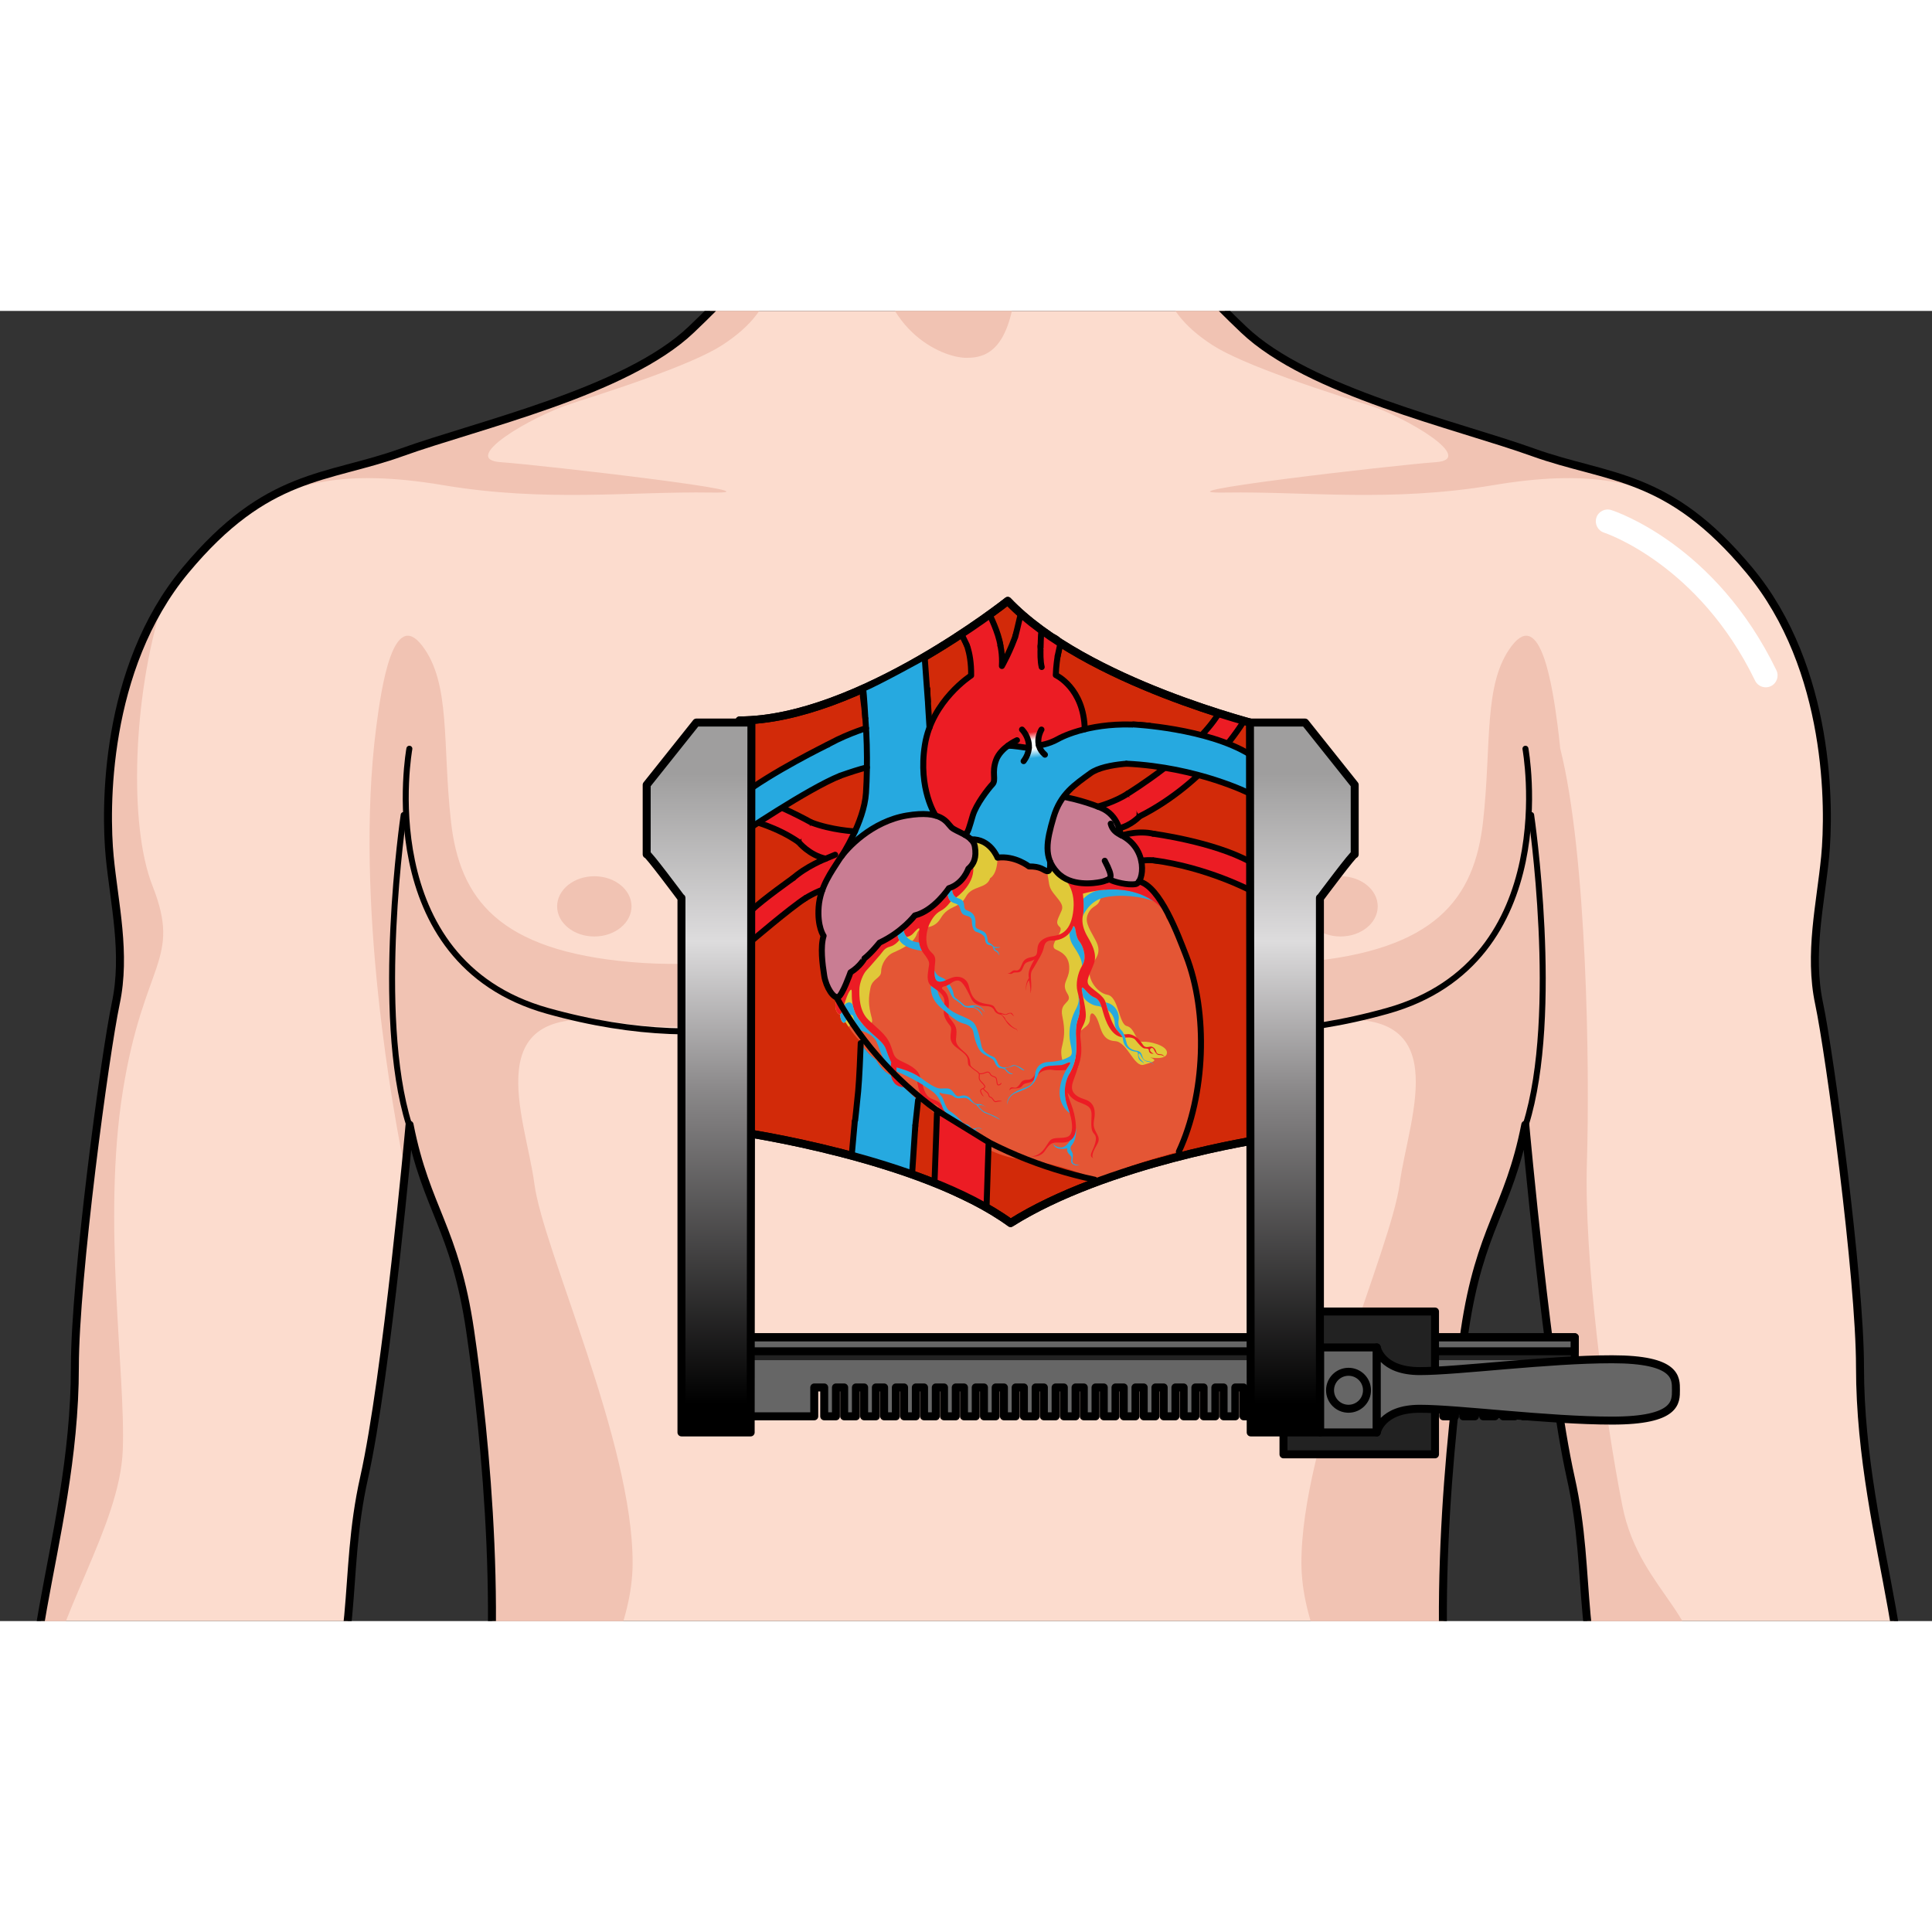 <?xml version="1.0" encoding="utf-8"?>
<!-- Created by: Science Figures, www.sciencefigures.org, Generator: Science Figures Editor -->
<svg version="1.1" id="Layer_1" xmlns="http://www.w3.org/2000/svg" xmlns:xlink="http://www.w3.org/1999/xlink" 
	 width="800px" height="800px" viewBox="0 0 242.237 164.269" enable-background="new 0 0 242.237 164.269"
	 xml:space="preserve">
<rect x="0" y="0" width="242.237" height="164.269" fill="#333333" stroke="none"/>
<g>
	<g>
		<g>
			<defs>
				<rect id="SVGID_1_" x="0" y="0.008" width="242.237" height="164.253"/>
			</defs>
			<clipPath id="SVGID_2_">
				<use xlink:href="#SVGID_1_"  overflow="visible"/>
			</clipPath>
			<g clip-path="url(#SVGID_2_)">
				<g>
					<g>
						<g>
							<g>
								<path fill="#FCDCCE" d="M255.803,306.913c-1.709-3.418,0.761-12.53-3.419-18.228c-4.175-5.695-8.733-7.975-9.682-16.521
									c-0.949-8.545-0.189-52.977-0.569-66.269c-0.38-13.292-3.417-34.748-4.938-43.294c-1.519-8.544-3.986-18.988-3.986-30.19
									c0-11.202-3.8-39.308-5.127-45.571c-1.33-6.266,0.189-12.533,0.758-18.418c0.569-5.886,0.761-23.546-9.493-35.891
									c-10.251-12.341-17.657-11.392-27.153-14.809c-9.493-3.417-28.1-7.593-36.266-15.381c-8.164-7.783-7.975-8.734-7.595-15.189
									c0.377-6.457,0.949-13.479,2.659-18.608c1.71-5.128,1.899-7.213,1.899-7.213s6.454,0.945,7.595-12.536
									c1.138-13.481-5.127-11.015-6.837-9.875c0,0,0.949-13.861-3.606-23.358c-4.558-9.49-16.092-18.22-28.744-18.22
									c-12.65,0-24.186,8.73-28.742,18.22c-4.561,9.496-3.609,23.358-3.609,23.358c-1.71-1.139-7.978-3.606-6.837,9.875
									c1.138,13.481,7.595,12.536,7.595,12.536s0.192,2.084,1.899,7.213c1.707,5.128,2.279,12.151,2.659,18.608
									c0.38,6.455,0.569,7.406-7.595,15.189c-8.167,7.788-26.773,11.964-36.269,15.381c-9.493,3.417-16.896,2.468-27.153,14.809
									c-10.254,12.344-10.062,30.004-9.493,35.891c0.568,5.885,2.09,12.151,0.757,18.418c-1.326,6.263-5.123,34.369-5.123,45.571
									c0,11.202-2.473,21.646-3.989,30.19c-1.518,8.545-4.558,30.001-4.935,43.294c-0.38,13.292,0.377,57.724-0.57,66.269
									c-0.951,8.545-5.51,10.826-9.684,16.521c-4.178,5.697-1.711,14.809-3.42,18.228c-1.707,3.421-1.518,6.078,1.33,5.509
									c2.848-0.572,5.319-7.782,5.319-7.782c0,5.314,0,14.237-1.141,20.313c-1.141,6.081-0.95,16.329,2.659,16.329
									c3.606,0,2.279-9.872,3.037-14.24c0.761-4.368,2.09-11.964,3.8-11.964c1.71,0,0.569,6.458,0.947,16.142
									c0.38,9.685-0.189,12.341,3.797,12.722c3.989,0.377,3.04-14.432,3.228-19.557c0.192-5.128,1.141-10.254,2.471-10.254
									c1.327,0,0,7.216,0.569,14.432c0.569,7.213,0.189,11.771,3.609,11.963c3.417,0.189,2.848-11.963,3.037-18.988
									c0.192-7.024-0.189-10.636,1.71-10.256c1.898,0.38,0.758,6.837,0.947,12.533c0.194,5.696,0.951,9.113,3.609,8.355
									c2.659-0.759,1.902-17.091,2.659-29.621c0.761-12.534,0-19.747-1.899-26.396c-1.899-6.645,2.087-25.632,6.648-40.824
									c4.555-15.189,5.696-52.216,5.696-52.216c6.645-15.761,3.986-24.115,6.834-36.836c2.848-12.725,5.696-44.244,5.696-44.244
									c2.09,10.636,5.696,12.912,7.595,25.824c1.902,12.91,4.557,39.115,0.952,57.724c-3.609,18.606-0.952,23.167-3.42,37.405
									c-2.468,14.243-5.316,34.562-5.888,50.321c-0.569,15.758-2.087,47.471-1.327,64.18c0.758,16.714,5.127,48.04,7.214,59.811
									c2.087,11.777,0.949,12.156,0.761,26.587c-0.192,14.429-5.127,40.634-3.42,50.695c1.713,10.065,10.257,54.118,12.532,72.158
									c2.28,18.04,4.75,28.673,2.468,33.988c-2.279,5.319-0.569,11.772-0.758,19.936c-0.189,8.168-3.228,12.725-5.699,17.47
									c-2.465,4.748-3.986,9.117-2.465,12.346c1.518,3.224,4.935,1.897,4.935,1.897c2.848,2.847,4.935,1.897,4.935,1.897
									s0.38,2.659,2.659,3.037c2.279,0.382,4.178-3.037,4.178-3.037s-0.572,3.23,3.609,3.419c4.175,0.19,5.127-2.469,5.127-2.469
									l3.225-0.568c0,0-1.896,6.264,4.181,5.885c6.073-0.379,9.302-2.089,9.302-10.633c0-8.544-4.14-15.134-3.844-18.984
									c0.296-3.848,0.888-11.253,0.592-18.654c-0.189-4.737,0-7.106-3.254-19.543c-3.26-12.434-0.299-49.445,2.958-66.917
									c3.254-17.468,6.515-41.157,2.961-53.886c-3.556-12.733-2.369-23.098-0.592-31.09c1.777-7.995,2.662-27.833,7.107-48.264
									c4.439-20.43,4.439-55.664,4.439-63.661c0-7.992,8.64-5.033,8.64-10.955c0,5.922,9.128,2.963,9.128,10.955
									c0,7.997-0.003,43.231,4.439,63.661c4.442,20.431,5.327,40.268,7.107,48.264c1.777,7.993,2.961,18.357-0.592,31.09
									c-3.553,12.729-0.296,36.417,2.961,53.886c3.257,17.471,6.219,54.482,2.961,66.917c-3.257,12.437-3.069,14.806-3.257,19.543
									c-0.296,7.402,0.296,14.806,0.592,18.654c0.296,3.85-3.847,10.44-3.847,18.984c0,8.544,3.229,10.254,9.305,10.633
									s4.178-5.885,4.178-5.885l3.228,0.568c0,0,0.949,2.659,5.127,2.469c4.178-0.189,3.609-3.419,3.609-3.419
									s1.899,3.419,4.175,3.037c2.282-0.377,2.659-3.037,2.659-3.037s2.09,0.949,4.935-1.897c0,0,3.42,1.327,4.938-1.897
									c1.518-3.228,0-7.598-2.468-12.346c-2.471-4.745-5.507-9.302-5.696-17.47c-0.192-8.164,1.518-14.617-0.761-19.936
									c-2.276-5.314,0.189-15.947,2.471-33.988c2.279-18.04,10.823-62.093,12.53-72.158c1.71-10.061-3.228-36.266-3.42-50.695
									c-0.189-14.432-1.327-14.81,0.764-26.587c2.087-11.771,6.454-43.098,7.214-59.811c0.761-16.709-0.761-48.422-1.33-64.18
									c-0.569-15.758-3.42-36.078-5.885-50.321c-2.471-14.237,0.189-18.798-3.42-37.405c-3.609-18.609-0.949-44.813,0.949-57.724
									c1.899-12.912,5.504-15.188,7.595-25.824c0,0,2.851,31.52,5.696,44.244c2.848,12.72,0.192,21.074,6.837,36.836
									c0,0,1.141,37.027,5.696,52.216c4.558,15.192,8.544,34.179,6.648,40.824c-1.902,6.648-2.659,13.861-1.902,26.396
									c0.761,12.53,0,28.862,2.659,29.621c2.659,0.758,3.417-2.659,3.609-8.355c0.189-5.696-0.949-12.153,0.949-12.533
									c1.899-0.38,1.518,3.231,1.71,10.256c0.189,7.026-0.383,19.177,3.034,18.988c3.42-0.192,3.04-4.75,3.609-11.963
									c0.569-7.216-0.758-14.432,0.569-14.432c1.333,0,2.279,5.126,2.47,10.254c0.189,5.125-0.76,19.935,3.229,19.557
									c3.986-0.38,3.417-3.037,3.797-12.722c0.38-9.683-0.761-16.142,0.949-16.142c1.71,0,3.037,7.596,3.797,11.964
									c0.761,4.368-0.569,14.24,3.037,14.24c3.609,0,3.8-10.248,2.659-16.329c-1.138-6.076-1.138-14.999-1.138-20.313
									c0,0,2.468,7.21,5.316,7.782C257.322,312.991,257.513,310.335,255.803,306.913z"/>
							</g>
							<g>
								<path fill="#F1C3B3" d="M155.925,2.343c-8.164-7.785-7.975-8.734-7.595-15.191c0.377-6.455,0.949-13.478,2.659-18.606
									c1.71-5.131,1.899-7.216,1.899-7.216s6.454,0.948,7.595-12.536c1.138-13.478-5.127-11.013-6.837-9.872
									c0,0,0.949-13.861-3.606-23.358c-2.05-4.263-5.513-8.37-9.853-11.604c4.604,4.114,5.498,21.36,0,19.287
									c-4.134-1.559-9.245-2.855-13.511-1.16c-2.981,1.186-5.29,7.968-2.549,10.45c3.176,2.873,10.19-0.74,14.005-0.125
									c5.536,0.893,12.068,4.072,12.394,10.434c0.407,7.965-8.262,5.973-8.262,11.436c0,5.461,2.709,16.176-4.872,20.088
									c-7.566,3.905-10.222-2.695-16.095-2.717c-5.897,0.022-8.55,6.622-16.119,2.717c-7.576-3.912-4.871-14.628-4.871-20.088
									c0-5.462-8.669-3.471-8.259-11.436c0.104-2.025,0.74-4.314,2.343-5.689c1.083-0.923,3.275-1.247,4.625-1.769
									c1.899-0.737,3.919-1.131,5.896-1.578c2.633-0.598,5.232-0.427,7.865-0.316c1.88,0.08,4.296-0.752,5.075-2.712
									c0.888-2.232-1.379-7.647-3.571-8.876c-3.118-1.746-8.846,0.192-11.894,1.341c-5.484,2.067-4.61-15.078-0.038-19.249
									c-4.311,3.23-7.754,7.32-9.792,11.566c-4.561,9.496-3.609,23.358-3.609,23.358c-1.71-1.141-7.978-3.606-6.837,9.872
									c1.138,13.484,7.595,12.536,7.595,12.536s0.192,2.084,1.899,7.216c1.707,5.128,2.279,12.151,2.659,18.606
									c0.38,6.457,0.569,7.406-7.595,15.191c-8.167,7.788-26.773,11.964-36.269,15.38c-0.165,0.059-0.328,0.109-0.491,0.171
									c0,0,33.212-8.754,40.676-13.626c7.464-4.873,7.017-9.88,6.34-19.218c-0.676-9.34,3.707-10.865,7.798-7.435
									c4.064,3.41,16.437,2.214,16.589,2.202c0.151,0.012,12.472,1.208,16.539-2.202c4.091-3.43,8.474-1.905,7.795,7.435
									c-0.674,9.338-1.121,14.345,6.343,19.218c7.464,4.872,40.676,13.626,40.676,13.617c-0.161-0.058-0.314-0.103-0.473-0.163
									C182.699,14.307,164.092,10.131,155.925,2.343z"/>
								<path fill="#F1C3B3" d="M99.749-23.845c2.743,0,10.135,3.157,10.135,14.678c0,11.518,8.187,15.049,11.29,15.049
									c3.101,0,6.485-1.486,6.485-14.864c0-9.29,3.853-10.977,6.121-11.668c0,0-16.208-3.752-19.823-3.195
									C110.343-23.288,99.749-23.845,99.749-23.845z"/>
							</g>
							<g>
								<path fill="#FFFFFF" d="M221.389,47.192c-0.552,0-1.08-0.308-1.338-0.84c-7.072-14.616-18.815-18.516-18.932-18.554
									c-0.784-0.25-1.214-1.086-0.964-1.87c0.25-0.778,1.08-1.211,1.87-0.959c0.531,0.168,13.082,4.339,20.703,20.088
									c0.357,0.74,0.049,1.63-0.691,1.987C221.827,47.144,221.607,47.192,221.389,47.192z"/>
							</g>
							<path fill="#F1C3B3" d="M179.168,615.857c3.013,5.933,3.612,10.987,1.536,13.911c-0.627,0.883-0.499,1.797,0.034,2.686
								c0.785-0.261,1.568-0.825,2.111-1.976c1.518-3.227,0-7.599-2.468-12.343C179.987,617.374,179.578,616.622,179.168,615.857z
								 M220.945,265.809c-2.18-7.072-9.342-42.354-11.2-58.705s0-23.783,2.601-33.445c2.601-9.662-6.689-12.635-8.919-23.783
								c-2.23-11.148-4.831-31.215-4.459-43.106c0.372-11.891,0-38.647-3.347-51.922l0,0c-0.087-0.859-0.18-1.714-0.287-2.559
								c-0.679-5.325-2.166-15.008-5.771-10.318c-3.609,4.688-2.526,12.263-3.609,22.002c-1.08,9.739-5.966,16.232-22.642,17.676
								c-16.676,1.441-36.179-4.448-32.402-1.634c3.774,2.81,16.086,12.095,34.121,9.209c18.037-2.883,11.546,11.903,10.463,20.202
								c-1.083,8.297-12.376,32.465-12.321,47.614c0.058,15.152,16.714,28.454,9.467,46.69
								c-7.246,18.239,10.791,18.238,13.676,72.347c2.886,54.108,2.524,81.521-3.248,98.477
								c-5.771,16.952-13.346,27.778-7.934,25.972c5.412-1.804,7.215,3.969,6.492,12.986c-0.72,9.017-11.18,17.315-16.232,18.036
								c-5.049,0.72,5.771,0.72,10.823,0c5.048-0.721,6.854,5.05,7.214,24.53c0.36,19.478-9.726,80.438-13.7,98.476
								c-3.978,18.036-5.473,28.856-2.741,35.712c2.733,6.852,3.229,12.005,8.931,20.197c0.981,1.411,1.838,2.796,2.584,4.14
								c-1.916-3.681-3.675-7.783-3.818-13.941c-0.192-8.161,1.518-14.617-0.762-19.933c-2.275-5.316,0.189-15.95,2.471-33.989
								c2.279-18.04,10.823-62.094,12.53-72.157c1.71-10.064-3.228-36.267-3.42-50.697c-0.189-14.433-1.327-14.812,0.763-26.587
								c2.087-11.771,6.454-43.099,7.214-59.813c0.761-16.709-0.761-48.419-1.33-64.177c-0.569-15.761-3.42-36.081-5.885-50.321
								c-2.471-14.237,0.189-18.798-3.42-37.407c-3.606-18.609-0.949-44.811,0.949-57.724c1.899-12.91,5.504-15.188,7.594-25.824
								c0,0,2.852,31.52,5.696,44.244c2.848,12.72,0.192,21.076,6.835,36.838c0,0,1.144,37.024,5.699,52.216
								c4.558,15.192,8.544,34.181,6.648,40.823c-1.759,6.156-2.54,12.806-2.041,23.712
								C214.915,286.052,222.829,271.92,220.945,265.809z M214.683,310.375c0.118-0.704,0.096-1.803-0.105-3.368
								C214.618,308.122,214.654,309.25,214.683,310.375z M61.474,620.254c-1.809,3.918-2.72,7.482-1.428,10.224
								c0.465,0.987,1.106,1.543,1.777,1.846c0.467-0.846,0.562-1.714-0.035-2.556C60.245,627.599,60.179,624.255,61.474,620.254z
								 M19.11,72.054c-3.005-7.645-2.395-23.701,1.153-35.056c-7.058,11.806-6.866,26.219-6.361,31.426
								c0.566,5.885,2.089,12.151,0.758,18.418c-1.328,6.263-5.124,34.369-5.124,45.573c0,11.203-2.471,21.646-3.989,30.189
								c-1.518,8.543-4.555,30.003-4.935,43.297c-0.38,13.291,0.38,57.724-0.569,66.268c-0.952,8.544-5.51,10.826-9.685,16.519
								c-1.896,2.585-2.422,5.872-2.59,9.014c1.838-9.848,12.135-17.169,16.853-22.221c5.208-5.573,0.74-13.748,0-34.469
								c-0.737-20.717-0.746-55.829,0.74-66.607c1.486-10.775,9.662-21.923,10.033-31.585c0.372-9.662-2.601-28.615,0-44.966
								S22.827,81.501,19.11,72.054z M77.458,89.223c18.037,2.886,30.35-6.399,34.124-9.209c3.774-2.813-15.726,3.076-32.402,1.634
								c-16.676-1.444-21.562-7.937-22.642-17.676c-1.083-9.739,0-17.313-3.609-22.002c-3.606-4.69-5.092,4.993-5.771,10.318
								c-2.787,21.871,2.256,48.828,3.736,56.011c0.38-3.812,0.604-6.268,0.604-6.268c2.089,10.636,5.696,12.913,7.595,25.824
								c1.902,12.913,4.558,39.115,0.952,57.724c-3.609,18.609-0.952,23.17-3.421,37.407c-2.467,14.24-5.315,34.559-5.888,50.321
								c-0.568,15.758-2.087,47.468-1.326,64.177c0.758,16.714,5.127,48.042,7.214,59.813c2.088,11.775,0.95,12.154,0.761,26.587
								c-0.192,14.43-5.127,40.633-3.42,50.697c1.713,10.062,10.257,54.117,12.533,72.157c2.279,18.039,4.75,28.673,2.468,33.989
								c-2.279,5.316-0.569,11.772-0.758,19.933c-0.107,4.504-1.077,7.905-2.34,10.849c0.229-0.348,0.459-0.697,0.703-1.048
								c5.702-8.193,6.198-13.346,8.93-20.197c2.732-6.856,1.237-17.676-2.741-35.712c-3.977-18.037-14.06-78.998-13.7-98.476
								c0.36-19.48,2.166-25.252,7.215-24.53c5.049,0.72,15.872,0.72,10.823,0c-5.052-0.721-15.512-9.019-16.232-18.036
								c-0.723-9.017,1.08-14.79,6.492-12.986c5.411,1.806-2.166-9.02-7.934-25.972c-5.772-16.956-6.134-44.369-3.249-98.477
								c2.886-54.109,20.923-54.108,13.677-72.347c-7.246-18.236,9.409-31.539,9.467-46.69
								c0.055-15.149-11.239-39.316-12.321-47.614C65.915,101.126,59.424,86.34,77.458,89.223z"/>
							<path fill="#F1C3B3" d="M192.192,17.724c-5.6-2.018-14.368-4.305-22.296-7.435c-0.245,0.482,0.032,0.928,1.124,1.282
								c5.411,1.761,14.144,7.03,9.006,7.393c-5.142,0.359-36.345,3.966-26.361,3.809c9.98-0.16,20.679,1.24,33.561-0.926
								c12.028-2.021,17.808-0.267,22.735,2.199C203.985,20.361,198.559,20.016,192.192,17.724z M62.76,18.963
								c-5.142-0.363,3.591-5.632,9.003-7.393c1.141-0.37,1.394-0.838,1.094-1.344c-7.975,3.162-16.818,5.468-22.459,7.498
								c-5.885,2.119-10.965,2.565-16.423,5.535l-2.079,1.254c-0.018,0.012-0.035,0.026-0.055,0.038
								c5.162-2.722,10.884-4.861,23.719-2.704c12.881,2.166,23.577,0.766,33.561,0.926C99.102,22.929,67.898,19.322,62.76,18.963z"
								/>
							
								<path fill="none" stroke="#000000" stroke-width="0.75" stroke-linecap="round" stroke-linejoin="round" stroke-miterlimit="10" d="
								M51.327,54.893c0,0-4.883,26.651,17.326,32.868c22.206,6.217,37.309,0,45.304-6.217"/>
							<path fill="#F1C3B3" d="M79.18,74.658c0,2.084-2.087,3.776-4.665,3.776c-2.572,0-4.662-1.691-4.662-3.776
								c0-2.087,2.09-3.777,4.662-3.777C77.093,70.881,79.18,72.57,79.18,74.658z"/>
							
								<path fill="none" stroke="#000000" stroke-width="0.75" stroke-linecap="round" stroke-linejoin="round" stroke-miterlimit="10" d="
								M191.263,54.893c0,0,4.886,26.651-17.32,32.868c-22.209,6.217-37.312,0-45.307-6.217"/>
							<path fill="#F1C3B3" d="M163.413,74.658c0,2.084,2.087,3.776,4.665,3.776c2.575,0,4.663-1.691,4.663-3.776
								c0-2.087-2.087-3.777-4.663-3.777C165.5,70.881,163.413,72.57,163.413,74.658z"/>
							
								<path fill="none" stroke="#000000" stroke-width="0.75" stroke-linecap="round" stroke-linejoin="round" stroke-miterlimit="10" d="
								M51.289,102.032c-4.355-13.89-0.676-38.83-0.676-38.83"/>
							
								<path fill="none" stroke="#000000" stroke-width="0.75" stroke-linecap="round" stroke-linejoin="round" stroke-miterlimit="10" d="
								M191.303,102.032c4.355-13.89,0.674-38.83,0.674-38.83"/>
							<path fill="none" stroke="#000000" stroke-linecap="round" stroke-linejoin="round" stroke-miterlimit="10" d="
								M255.803,306.913c-1.709-3.418,0.761-12.53-3.419-18.228c-4.175-5.695-8.733-7.975-9.682-16.521
								c-0.949-8.545-0.189-52.977-0.569-66.269c-0.38-13.292-3.417-34.748-4.938-43.294c-1.519-8.544-3.986-18.988-3.986-30.19
								c0-11.202-3.8-39.308-5.127-45.571c-1.33-6.266,0.189-12.533,0.758-18.418c0.569-5.886,0.761-23.546-9.493-35.891
								c-10.251-12.341-17.657-11.392-27.153-14.809c-9.493-3.417-28.1-7.593-36.266-15.381c-8.164-7.783-7.975-8.734-7.595-15.189
								c0.377-6.457,0.949-13.479,2.659-18.608c1.71-5.128,1.899-7.213,1.899-7.213s6.454,0.945,7.595-12.536
								c1.138-13.481-5.127-11.015-6.837-9.875c0,0,0.949-13.861-3.606-23.358c-4.558-9.49-16.092-18.22-28.744-18.22
								c-12.65,0-24.186,8.73-28.742,18.22c-4.561,9.496-3.609,23.358-3.609,23.358c-1.71-1.139-7.978-3.606-6.837,9.875
								c1.138,13.481,7.595,12.536,7.595,12.536s0.192,2.084,1.899,7.213c1.707,5.128,2.279,12.151,2.659,18.608
								c0.38,6.455,0.569,7.406-7.595,15.189c-8.167,7.788-26.773,11.964-36.269,15.381c-9.493,3.417-16.896,2.468-27.153,14.809
								c-10.254,12.344-10.062,30.004-9.493,35.891c0.568,5.885,2.09,12.151,0.757,18.418c-1.326,6.263-5.123,34.369-5.123,45.571
								c0,11.202-2.473,21.646-3.989,30.19c-1.518,8.545-4.558,30.001-4.935,43.294c-0.38,13.292,0.377,57.724-0.57,66.269
								c-0.951,8.545-5.51,10.826-9.684,16.521c-4.178,5.697-1.711,14.809-3.42,18.228c-1.707,3.421-1.518,6.078,1.33,5.509
								c2.848-0.572,5.319-7.782,5.319-7.782c0,5.314,0,14.237-1.141,20.313c-1.141,6.081-0.95,16.329,2.659,16.329
								c3.606,0,2.279-9.872,3.037-14.24c0.761-4.368,2.09-11.964,3.8-11.964c1.71,0,0.569,6.458,0.947,16.142
								c0.38,9.685-0.189,12.341,3.797,12.722c3.989,0.377,3.04-14.432,3.228-19.557c0.192-5.128,1.141-10.254,2.471-10.254
								c1.327,0,0,7.216,0.569,14.432c0.569,7.213,0.189,11.771,3.609,11.963c3.417,0.189,2.848-11.963,3.037-18.988
								c0.192-7.024-0.189-10.636,1.71-10.256c1.898,0.38,0.758,6.837,0.947,12.533c0.194,5.696,0.951,9.113,3.609,8.355
								c2.659-0.759,1.902-17.091,2.659-29.621c0.761-12.534,0-19.747-1.899-26.396c-1.899-6.645,2.087-25.632,6.648-40.824
								c4.555-15.189,5.696-52.216,5.696-52.216c6.645-15.761,3.986-24.115,6.834-36.836c2.848-12.725,5.696-44.244,5.696-44.244
								c2.09,10.636,5.696,12.912,7.595,25.824c1.902,12.91,4.557,39.115,0.952,57.724c-3.609,18.606-0.952,23.167-3.42,37.405
								c-2.468,14.243-5.316,34.562-5.888,50.321c-0.569,15.758-2.087,47.471-1.327,64.18c0.758,16.714,5.127,48.04,7.214,59.811
								c2.087,11.777,0.949,12.156,0.761,26.587c-0.192,14.429-5.127,40.634-3.42,50.695c1.713,10.065,10.257,54.118,12.532,72.158
								c2.28,18.04,4.75,28.673,2.468,33.988c-2.279,5.319-0.569,11.772-0.758,19.936c-0.189,8.168-3.228,12.725-5.699,17.47
								c-2.465,4.748-3.986,9.117-2.465,12.346c1.518,3.224,4.935,1.897,4.935,1.897c2.848,2.847,4.935,1.897,4.935,1.897
								s0.38,2.659,2.659,3.037c2.279,0.382,4.178-3.037,4.178-3.037s-0.572,3.23,3.609,3.419c4.175,0.19,5.127-2.469,5.127-2.469
								l3.225-0.568c0,0-1.896,6.264,4.181,5.885c6.073-0.379,9.302-2.089,9.302-10.633c0-8.544-4.14-15.134-3.844-18.984
								c0.296-3.848,0.888-11.253,0.592-18.654c-0.189-4.737,0-7.106-3.254-19.543c-3.26-12.434-0.299-49.445,2.958-66.917
								c3.254-17.468,6.515-41.157,2.961-53.886c-3.556-12.733-2.369-23.098-0.592-31.09c1.777-7.995,2.662-27.833,7.107-48.264
								c4.439-20.43,4.439-55.664,4.439-63.661c0-7.992,8.64-5.033,8.64-10.955c0,5.922,9.128,2.963,9.128,10.955
								c0,7.997-0.003,43.231,4.439,63.661c4.442,20.431,5.327,40.268,7.107,48.264c1.777,7.993,2.961,18.357-0.592,31.09
								c-3.553,12.729-0.296,36.417,2.961,53.886c3.257,17.471,6.219,54.482,2.961,66.917c-3.257,12.437-3.069,14.806-3.257,19.543
								c-0.296,7.402,0.296,14.806,0.592,18.654c0.296,3.85-3.847,10.44-3.847,18.984c0,8.544,3.229,10.254,9.305,10.633
								s4.178-5.885,4.178-5.885l3.228,0.568c0,0,0.949,2.659,5.127,2.469c4.178-0.189,3.609-3.419,3.609-3.419
								s1.899,3.419,4.175,3.037c2.282-0.377,2.659-3.037,2.659-3.037s2.09,0.949,4.935-1.897c0,0,3.42,1.327,4.938-1.897
								c1.518-3.228,0-7.598-2.468-12.346c-2.471-4.745-5.507-9.302-5.696-17.47c-0.192-8.164,1.518-14.617-0.761-19.936
								c-2.276-5.314,0.189-15.947,2.471-33.988c2.279-18.04,10.823-62.093,12.53-72.158c1.71-10.061-3.228-36.266-3.42-50.695
								c-0.189-14.432-1.327-14.81,0.764-26.587c2.087-11.771,6.454-43.098,7.214-59.811c0.761-16.709-0.761-48.422-1.33-64.18
								c-0.569-15.758-3.42-36.078-5.885-50.321c-2.471-14.237,0.189-18.798-3.42-37.405c-3.609-18.609-0.949-44.813,0.949-57.724
								c1.899-12.912,5.504-15.188,7.595-25.824c0,0,2.851,31.52,5.696,44.244c2.848,12.72,0.192,21.074,6.837,36.836
								c0,0,1.141,37.027,5.696,52.216c4.558,15.192,8.544,34.179,6.648,40.824c-1.902,6.648-2.659,13.861-1.902,26.396
								c0.761,12.53,0,28.862,2.659,29.621c2.659,0.758,3.417-2.659,3.609-8.355c0.189-5.696-0.949-12.153,0.949-12.533
								c1.899-0.38,1.518,3.231,1.71,10.256c0.189,7.026-0.383,19.177,3.034,18.988c3.42-0.192,3.04-4.75,3.609-11.963
								c0.569-7.216-0.758-14.432,0.569-14.432c1.333,0,2.279,5.126,2.47,10.254c0.189,5.125-0.76,19.935,3.229,19.557
								c3.986-0.38,3.417-3.037,3.797-12.722c0.38-9.683-0.761-16.142,0.949-16.142c1.71,0,3.037,7.596,3.797,11.964
								c0.761,4.368-0.569,14.24,3.037,14.24c3.609,0,3.8-10.248,2.659-16.329c-1.138-6.076-1.138-14.999-1.138-20.313
								c0,0,2.468,7.21,5.316,7.782C257.322,312.991,257.513,310.335,255.803,306.913z"/>
						</g>
					</g>
				</g>
			</g>
		</g>
		<path fill="#D22A09" stroke="#000000" stroke-linecap="round" stroke-linejoin="round" stroke-miterlimit="10" d="M126.355,36.355
			c0,0-18.836,14.989-33.628,14.989c0,14.999,0,51.594,0,51.594s22.745,3.243,33.982,11.424
			c12.074-7.609,31.549-10.529,31.549-10.529V52.012C158.258,52.012,136.107,46.607,126.355,36.355z"/>
		<g>
			<g>
				<g>
					<path fill="#E45635" d="M137.698,108.928c3.149-1.565,6.646-2.581,10.11-3.525c1.406-2.586,2.533-6.616,2.794-12.263
						c0.505-10.877-4.387-17.028-4.387-17.028s-0.016-0.417-0.327-0.933c0,0,0.141-2.838-3.081-3.65
						c-0.123,0.188-0.266,0.305-0.421,0.333c-1.022,0.181-2.721-0.294-3.086-0.495c-0.16-0.088-0.285-0.08-0.437-0.035
						c0,0.001-0.002,0.001-0.002,0.001c-0.197,0.061-0.439,0.189-0.859,0.272c-0.659,0.129-3.068,0.527-4.806-0.659
						c-0.011-0.008-0.017-0.012-0.017-0.012c-0.227-0.154-0.442-0.339-0.64-0.553c-0.395-0.428-0.679-0.867-0.871-1.322
						c0.012,0.522,0.03,1.304-0.425,1.177c-0.457-0.129-0.75-0.599-2.23-0.584c0,0-0.002-0.002-0.004-0.003
						c-0.095-0.074-1.829-1.38-3.941-1.094c0,0-0.919-2.405-3.326-2.299c0.245,0.247,0.425,0.539,0.484,0.891
						c0.159,0.955,0.047,1.638-0.265,2.16c-0.144,0.242-0.328,0.449-0.549,0.632c0,0-0.52,1.557-2.002,2.267
						c-0.137,0.067-0.286,0.126-0.442,0.175c0,0-0.059,0.091-0.171,0.242c-0.511,0.697-2.119,2.694-4.094,3.17
						c0,0-0.501,0.661-1.443,1.475c-0.212,0.182-0.446,0.374-0.703,0.567c-0.629,0.473-1.392,0.96-2.275,1.37
						c0,0-1.047,1.319-1.9,1.979c0,0-0.542,1.007-1.744,1.746c0,0-1.009,2.869-1.552,3.101c-0.064,0.027-0.135,0.032-0.209,0.015
						c0,0-0.283,1.218,0,1.75c0.156,0.292,0.318,0.44,0.466,0.384c0,0-0.015,0.623,0.265,0.959c0.143,0.174,0.274,0.129,0.384-0.002
						c0,0,0.959,1.569,1.687,2.24c0,0,0.08,0.163,0.239,0.419c0.325,0.528,0.983,1.449,1.945,2.128c0,0,0.65,1.366,1.865,1.928
						c0.143,0.731,0.556,1.433,1.606,1.46c0,0,0.957,0.992,1.774,1.644v0.002c0.219,0.174,0.428,0.325,0.605,0.425
						c0.839,0.476,1.847,1.792,3.022,2.547c1.177,0.756,2.227,2.211,3.562,2.1c0,0,2.121,1.987,6.011,2.379
						c3.892,0.392,7.755,1.904,9.322,2.491C137.654,108.911,137.677,108.92,137.698,108.928z"/>
				</g>
				<g>
					<g>
						<path fill="#E0C939" d="M124.153,71.115c0,0,0.893-0.406,0.918-2.56c0-0.001-0.92-2.405-3.326-2.299
							c0.245,0.247,0.425,0.539,0.484,0.891c0.159,0.955,0.047,1.638-0.265,2.16c-0.144,0.242-0.328,0.449-0.549,0.632
							c0,0-0.52,1.557-2.002,2.267c-0.138,0.067-0.286,0.126-0.442,0.175c0,0-0.059,0.091-0.171,0.242
							c-0.511,0.697-2.119,2.694-4.095,3.17c0,0-0.501,0.661-1.443,1.475c-0.212,0.182-0.446,0.374-0.703,0.567
							c-0.629,0.473-1.392,0.96-2.275,1.37c0,0-1.047,1.319-1.9,1.979c0,0-0.541,1.007-1.744,1.746c0,0-1.009,2.869-1.552,3.101
							c-0.064,0.027-0.135,0.032-0.209,0.015c0,0-0.283,1.218,0,1.75c0.156,0.292,0.317,0.44,0.466,0.384
							c0,0-0.015,0.623,0.265,0.959c0.143,0.174,0.274,0.129,0.384-0.002c0,0,0.163,0.267,0.406,0.628
							c0.055-0.039,0.105-0.098,0.146-0.181c0.393-0.786,3.223,0.786,2.751-0.943c-0.472-1.729-0.393-2.594-0.157-3.773
							c0.236-1.179,1.336-1.179,1.336-2.044c0-0.864,0.629-1.965,1.493-2.358c0.865-0.393,2.594-1.1,2.987-2.358
							c0.393-1.258,1.965-0.236,2.987-1.965c1.022-1.729,2.358-1.179,3.144-2.672C121.873,71.98,123.681,72.53,124.153,71.115z"/>
						<path fill="#E0C939" d="M143.252,91.63c-0.864,0.079-0.943-1.729-1.965-1.965c-1.022-0.236-1.018-3.68-2.434-3.923
							c-1.417-0.243-2.644-2.248-2.148-3.368c0.496-1.12,1.596-1.748,0.653-3.478c-0.943-1.729-1.415-2.437-0.864-3.458
							c0.55-1.022,1.179-0.629,1.493-1.808c0.222-0.832,1.108-1.391,0.837-2.283c-0.19,0.064-0.426,0.181-0.819,0.259
							c-0.659,0.129-3.068,0.526-4.806-0.659c-0.011-0.008-0.017-0.012-0.017-0.012c-0.227-0.154-0.442-0.339-0.64-0.553
							c-0.395-0.428-0.679-0.867-0.871-1.322c0.012,0.522,0.03,1.304-0.425,1.177l0,0c0.377,1.518,0.124,1.823,0.816,2.737
							c0.691,0.915,1.355,1.451,1.044,2.206c-0.463,1.124-0.856,1.517-0.227,2.067c0.629,0.55-1.572,2.358-0.472,2.83
							c1.1,0.472,1.73,1.179,1.651,2.515c-0.079,1.336-1.022,1.729-0.236,2.987c0.786,1.257-1.022,0.943-0.629,2.83
							c0.393,1.886,0.236,2.673-0.079,4.008c-0.314,1.336,0.865,4.166,1.651,3.223c0.786-0.943,0.71-3.092,0.434-4.375
							c-0.277-1.284,1.453-1.284,1.453-2.463c0-1.179,0.629-0.786,1.022,0.236c0.393,1.022,0.55,2.437,2.122,2.515
							c1.572,0.079,2.374,3.333,3.623,2.963c1.25-0.37,1.8-0.527,0.778-0.92c0,0,2.044,0.393,2.122-0.55
							C146.396,92.101,144.117,91.551,143.252,91.63z"/>
					</g>
				</g>
				<g>
					<path fill="#26A9E0" d="M115.11,98.959v0.002l-0.404,3.7c0,0-0.531,1.569-4.002,1.092c-3.471-0.475-3.527-1.903-3.527-1.903
						s0.28-2.52,0.42-4.004c0.139-1.484,0.279-4.846,0.321-6.047h0.001c0.325,0.528,0.983,1.449,1.945,2.128
						c0,0,0.651,1.366,1.865,1.928c0.143,0.731,0.556,1.433,1.606,1.46C113.336,97.315,114.294,98.307,115.11,98.959z"/>
				</g>
				<path fill="#EC1C24" d="M145.636,93.217c0.265,0.05,0.454,0.404,0.315,0.265c-0.138-0.139-0.315-0.189-0.629-0.189
					c-0.316,0-0.543-0.454-0.669-0.719c-0.126-0.265-0.454-0.163-0.466,0.088c-0.014,0.252,0.466,0.478,0.466,0.478
					c-0.529,0.036-0.605-0.289-0.617-0.464c-0.014-0.177-0.177-0.189-0.517-0.203c-0.126-0.005-0.275-0.105-0.433-0.248
					c-0.269-0.247-0.558-0.622-0.765-0.861c-0.327-0.378-1.245-0.25-1.245-0.25c-0.05-0.159-0.104-0.308-0.166-0.443
					c0.316,0.127,0.428-0.139,1.084,0.123c0.602,0.242,0.98,0.711,1.242,1.118c0.024,0.036,0.047,0.073,0.068,0.108
					c0.265,0.43,0.706,0.24,0.971,0.215c0.265-0.026,0.605,0.277,0.693,0.643C145.057,93.242,145.372,93.167,145.636,93.217z"/>
				<path fill="#26A9E0" d="M144.741,94.586c-0.097-0.124-0.372-0.405-0.731-0.436c-0.442-0.038-0.706-0.316-0.858-0.581
					c-0.151-0.265-0.327-0.693-0.39-0.34c-0.064,0.354,0.366,0.756,0.529,0.908c0.163,0.151,0.139,0.416,0.126,0.378
					c-0.012-0.038,0.076-0.176-0.227-0.351c-0.303-0.175-0.478-0.405-0.504-0.836c-0.026-0.433,0.05-0.375-0.529-0.489
					c-0.148-0.029-0.303-0.083-0.454-0.163c-0.436-0.231-0.83-0.673-0.902-1.312c-0.012-0.109-0.038-0.207-0.072-0.295
					c-0.113-0.286-0.328-0.486-0.526-0.714c-0.002-0.002-0.003-0.003-0.003-0.005c-0.226-0.257-0.427-0.554-0.437-1.054
					c-0.026-1.083-0.831-1.598-0.831-1.598l-0.016,0.005c-0.112-0.371-0.206-0.718-0.288-1.003c1.374,0.239,1.74,1.563,1.638,2.142
					c-0.101,0.581,0,1.034,0.328,1.349c0.124,0.119,0.227,0.284,0.315,0.479c0.062,0.135,0.116,0.284,0.166,0.443
					c0.068,0.213,0.127,0.443,0.186,0.678c0.109,0.436,0.418,0.693,0.756,0.835c0,0,0.002,0,0.005,0.002
					c0.171,0.071,0.348,0.113,0.513,0.134c0.492,0.064,0.579,0.34,0.706,0.744c0.126,0.402,0.355,0.519,0.818,0.579
					C144.414,94.134,144.655,94.453,144.741,94.586z"/>
				<g>
					<path fill="#1C80AB" d="M144.039,52.322c0.434,0,0.575,0.865,0.575,2.026c0,1.127-0.483,2.024-0.915,2.024
						s-0.654-0.897-0.654-2.024C143.045,53.222,143.606,52.322,144.039,52.322z"/>
				</g>
				<path fill="#26A9E0" d="M144.665,74.032c-1.323-0.593-4.122-0.945-6.15-0.504c-1.965,0.428-2.712,2.257-2.757,2.37
					c0.005-0.038,0.012-0.077,0.021-0.115c0.124-0.558,0.096-1.46,0.056-2.071c0,0,0.703-0.821,1.84-1.047
					c0.133-0.02,0.265-0.036,0.395-0.051C141.291,72.246,143.428,73.156,144.665,74.032z"/>
				<path fill="#26A9E0" d="M137.192,86.058c0.561,0.21,0.771,0.682,0.973,1.363c-0.13-0.348-0.589-0.175-1.176-0.443
					c-0.603-0.277-1.133-0.705-1.236-1.197c0-0.001,0-0.001,0-0.003c-0.112-0.558-0.174-0.965-0.038-0.948
					C135.956,84.86,136.485,85.793,137.192,86.058z"/>
				<path fill="#26A9E0" d="M135.325,79.036c0.505,0.605,0.98,2.068,0.39,3c-0.024,0.039-0.048,0.079-0.072,0.118
					c0.113-0.659-0.471-1.656-1.048-2.512c-0.579-0.858-0.497-1.653-0.497-1.653c0.024-0.029,0.047-0.057,0.069-0.086
					c0.53-0.706,0.303-0.908,0.53-0.706C134.922,77.398,134.821,78.431,135.325,79.036z"/>
				<path fill="#EC1C24" d="M142.808,71.529c-0.123,0.188-0.266,0.305-0.421,0.333c-1.022,0.181-2.721-0.294-3.086-0.495
					c-0.16-0.088-0.285-0.08-0.437-0.035c0,0.002-0.002,0.002-0.002,0.002c-0.197,0.061-0.439,0.189-0.859,0.272
					c-0.659,0.129-3.068,0.526-4.806-0.659c0.171,0.13,1.634,1.323,1.396,4.031c-0.252,2.874-1.609,3.276-2.606,3.404
					c-0.313,0.039-0.602,0.113-0.856,0.221c-0.555,0.233-0.938,0.622-1.026,1.141c-0.126,0.756,0.076,1.134-0.806,1.286
					c-0.882,0.151-1.033,0.554-1.21,0.983c-0.177,0.428-0.328,0.756-0.782,0.667c-0.454-0.088-0.529,0.442-0.983,0.34
					c0,0,0.404,0.228,0.656,0.013c0.251-0.215,0.806,0.088,1.109-0.354c0.303-0.44,0.213-0.92,0.926-1.097
					c0.478-0.118,0.647-0.236,0.706-0.301c0.015-0.026,0.026-0.042,0.03-0.049c-0.002,0.006-0.008,0.023-0.03,0.049
					c-0.129,0.21-0.603,1.015-0.706,1.537c-0.119,0.605,0,0.818,0,0.818s-0.522,0.651-0.371,1.694c0,0-0.065-0.921,0.371-1.414
					c0,0,0.209,0.717,0.183,1.65c0,0,0.177-0.451,0.076-1.65c-0.1-1.199,0.127-1.159,0.454-1.759
					c0.178-0.327,0.455-0.764,0.693-1.209c0,0,0,0,0.002-0.002c0.2-0.372,0.372-0.749,0.44-1.073
					c0.151-0.712,0.409-0.963,1.125-0.939c0.685,0.024,1.572-0.298,2.109-0.947c0.024-0.029,0.047-0.057,0.069-0.086
					c0.53-0.706,0.303-0.908,0.53-0.706c0.227,0.203,0.126,1.236,0.629,1.841c0.505,0.605,0.98,2.068,0.39,3
					c-0.024,0.039-0.048,0.079-0.072,0.118c-0.542,0.929-0.785,2.224-0.545,3.177c0.024,0.094,0.047,0.189,0.069,0.287
					c0.219,0.945,0.369,2.103-0.018,3.175c-0.43,1.184-0.177,2.496-0.203,3.706c-0.024,1.21-0.251,2.049-0.882,3.181
					c-0.366,0.656-0.57,1.433-0.554,2.295c0.01,0.622,0.138,1.289,0.402,1.986c0.082,0.216,0.154,0.43,0.218,0.637
					c0.42,1.395,0.404,2.564-0.168,2.893c-0.655,0.378-1.815-0.024-2.319,0.542c-0.054,0.062-0.109,0.131-0.162,0.209h-0.002
					c-0.44,0.629-0.9,1.68-2.181,1.77c0,0,0.678,0.121,1.264-0.255c0.172-0.111,0.337-0.263,0.475-0.475
					c0.605-0.933,0.933-1.059,1.739-1.009c0.39,0.024,0.935,0.02,1.375-0.239c0.417-0.245,0.743-0.717,0.752-1.608
					c0.003-0.109,0-0.224-0.009-0.347c-0.151-2.168-0.957-3.125-1.033-4.108c0,0,0.303,0.74,1.286,1.177
					c0.983,0.435,1.764,0.487,1.714,1.747c-0.05,1.26-0.101,1.841,0.353,2.319c0.177,0.188,0.216,0.455,0.182,0.747
					c-0.051,0.451-0.28,0.957-0.433,1.295c-0.242,0.531-0.298,0.808,0.139,0.985c-0.097-0.057-0.25-0.25,0.012-0.883
					c0.231-0.566,0.552-0.923,0.628-1.323c0.039-0.207,0.013-0.427-0.124-0.693c-0.404-0.782-0.605-1.059-0.428-1.992
					c0.175-0.933,0.125-2.092-1.186-2.496c-1.31-0.404-1.815-1.033-1.513-2.067c0.303-1.033,1.034-2.42,1.084-3.945
					c0.05-1.525-0.381-2.08,0.137-3.063c0.517-0.983,0.493-1.463,0.316-2.571c-0.077-0.481-0.192-0.997-0.278-1.424
					c0-0.001,0-0.001,0-0.003c-0.112-0.558-0.174-0.965-0.038-0.948c0.24,0.03,0.77,0.963,1.477,1.228
					c0.561,0.21,0.771,0.682,0.973,1.363c0.001,0.003,0.003,0.008,0.005,0.012c0.051,0.171,0.101,0.356,0.157,0.552
					c0.277,0.985,0.965,2.933,2.402,3.084h0.002c-0.113-0.286-0.328-0.486-0.526-0.714c-0.002-0.002-0.003-0.003-0.003-0.005
					c-0.613-0.651-1.006-1.723-1.284-2.647c-0.112-0.371-0.206-0.718-0.288-1.003c-0.252-0.883-1.488-1.488-2.042-2.095
					c-0.555-0.608,0.075-1.384,0.579-2.797c0.504-1.411-0.579-2.898-0.933-3.579c-0.337-0.651-0.628-1.463-0.476-2.325
					c0,0,0-0.002,0.002-0.006c0.005-0.038,0.012-0.077,0.021-0.115c0.124-0.558,0.096-1.46,0.056-2.071
					c-0.026-0.383-0.056-0.652-0.056-0.652c0.667-0.18,1.299-0.309,1.895-0.395c0.126-0.026,0.257-0.042,0.395-0.051
					c3.222-0.369,5.359,0.541,6.596,1.417c0.643,0.452,1.044,0.897,1.224,1.146C145.889,75.179,146.03,72.341,142.808,71.529z"/>
				<path fill="#26A9E0" d="M135.167,85.618c0.219,0.945,0.369,2.103-0.018,3.175c-0.43,1.184-0.177,2.496-0.203,3.706
					c-0.024,1.21-0.251,2.049-0.882,3.181c-0.366,0.656-0.57,1.433-0.554,2.295c0.01,0.622,0.138,1.289,0.402,1.986
					c0.082,0.216,0.154,0.43,0.218,0.637h-0.002c-2.141-1.637-1.066-4.332-0.457-5.43c0.112-0.2,0.209-0.347,0.266-0.425
					c0.378-0.504,0.378-0.681-0.303-0.378c-0.681,0.303-0.43,0.177-1.815,0.278c-1.202,0.086-1.382,0.458-1.719,1.222
					c-0.002,0.003-0.003,0.006-0.005,0.009c-0.05,0.115-0.104,0.238-0.166,0.371c-0.479,1.022-1.134,1.246-2.446,1.75
					c-1.227,0.472-1.174,1.464-1.162,1.591c-0.191-1.086,0.814-1.693,1.968-2.098c0.858-0.301,1.178-0.596,1.337-1.086
					c0.057-0.174,0.094-0.371,0.126-0.6c0.015-0.104,0.033-0.207,0.059-0.306c0.006-0.024,0.011-0.044,0.015-0.057
					c0.059-0.222,0.145-0.425,0.269-0.602c0-0.002,0-0.002,0-0.003c0.27-0.384,0.711-0.64,1.422-0.669
					c1.21-0.05,1.915-0.304,2.573-0.662c0.656-0.358,0.023-1.407,0-2.708c-0.023-1.299,0.376-2.455,0.782-3.211
					C135.281,86.826,135.314,86.374,135.167,85.618z"/>
				<path fill="#26A9E0" d="M134.309,106.684c-0.015-0.069-0.017-0.141,0.001-0.212c0.096-0.378,0.038-0.417-0.303-0.796
					c-0.34-0.378-0.169-0.681-0.169-0.681c-1.608,0.322-1.777-0.537-1.777-0.537s0.245,0.367,0.926,0.425
					c0.681,0.056,1.168-0.851,1.168-0.851c0.417-0.245,0.743-0.717,0.752-1.608h0.002c0.089,1.07-0.219,1.779-0.446,2.062
					c-0.227,0.283-0.34,0.473-0.113,0.851c0.227,0.378,0.189,0.661,0.113,1.21c-0.007,0.05-0.004,0.095,0.005,0.136
					c0.09,0.412,0.903,0.412,0.903,0.412C134.77,107.233,134.383,106.985,134.309,106.684z"/>
				<path fill="#EC1C24" d="M133.637,94.363c0.681-0.303,0.681-0.125,0.303,0.378c-0.057,0.079-0.154,0.226-0.266,0.425
					c0,0-1.015,0.123-1.685,0c-0.669-0.123-1.614,0.139-1.886,0.697c0.337-0.764,0.517-1.136,1.719-1.222
					C133.207,94.541,132.956,94.666,133.637,94.363z"/>
				<path fill="#EC1C24" d="M129.627,96.401c-0.018,0.029-0.18,0.263-0.629,0.358c-0.48,0.1-0.655,0.151-0.832,0.402
					c-0.177,0.253-0.428,0.296-0.832,0.325c-0.404,0.028-0.428-0.096-0.782,0.231c0,0,0.046-0.466,0.479-0.354
					c0.434,0.112,0.53-0.057,0.757-0.305c0.227-0.25,0.277-0.661,1.059-0.661c0.708,0,0.903-0.668,0.966-0.903
					c-0.026,0.098-0.044,0.201-0.059,0.306c-0.032,0.23-0.068,0.427-0.126,0.6H129.627z"/>
				<path fill="#26A9E0" d="M118.404,86.902c0.162,0.203,0.34,0.396,0.528,0.563v0.002c0.076,0.068,0.154,0.133,0.234,0.192
					c0.844,0.631,2.118,0.919,2.798,1.481c0.681,0.561,0.92,2.35,1.122,3.107c0.147,0.551,0.614,0.861,1.047,1.08
					c0,0.002,0,0.002,0,0.002c0.162,0.082,0.319,0.151,0.452,0.218c0.492,0.239,0.404,0.996,0.933,1.21
					c0.53,0.214,1.006,0.077,1.399-0.151c0.393-0.228,1.374,0.466,1.501,0.567c0.126,0.1-0.215,0.05-0.492-0.165
					c-0.278-0.213-0.656-0.454-0.896-0.34c-0.239,0.113-0.643,0.203-0.908,0.252c-0.265,0.05,0.026,0.126,0.239,0.404
					c0.215,0.277,0.668,0.303,0.668,0.303c-0.328,0.175-0.706-0.113-0.87-0.328c-0.163-0.215-0.252-0.315-0.681-0.353
					c-0.428-0.038-0.605-0.378-0.794-0.832c-0.046-0.109-0.126-0.2-0.228-0.281c-0.327-0.262-0.894-0.442-1.372-0.853
					c-0.631-0.543-0.971-2.093-1.035-2.509c-0.062-0.416-0.39-0.908-1.197-1.109c-0.584-0.145-1.152-0.515-1.947-1.179
					c-0.175-0.147-0.363-0.307-0.563-0.484c-0.148-0.13-0.305-0.269-0.47-0.417c-1.392-1.248-1.144-2.674-1.144-2.674
					c0.011,0.009,0.021,0.018,0.032,0.027c0.229,0.183,0.52,0.369,0.797,0.584v0.002C117.59,85.624,117.927,86.307,118.404,86.902z"
					/>
				<path fill="#EC1C24" d="M115.228,79.187c-0.127-0.833,0.067-1.573,0.042-1.721c-0.038-0.227-0.473,0.247-0.794,0.605
					c-0.322,0.36-0.8,0.419-0.8,0.419c-0.481-0.553-0.415-1.221-0.415-1.221c0.942-0.814,1.443-1.475,1.443-1.475
					c1.975-0.476,3.583-2.473,4.095-3.17h0.002c-0.029,0.038-0.051,1.03,0.414,1.408c0,0-0.567,0.832-1.248,1.172
					c-0.681,0.34-1.121,1.033-1.399,1.601c-0.277,0.567-0.617,1.815-0.289,2.836c0.327,1.021,1.109,0.82,0.97,2.042
					c-0.041,0.355-0.07,0.693-0.079,0.995c-0.021,0.741,0.082,1.28,0.457,1.387c0.31,0.089,0.604-0.005,0.951-0.15
					c0.203-0.085,0.424-0.186,0.676-0.28c0.057-0.021,0.115-0.042,0.175-0.062c0.794-0.265,1.778,0.026,2.042,1.059
					c0.265,1.033,0.529,1.714,1.411,2.054c0.883,0.34,1.55,0.139,1.841,0.669c0.29,0.529,0.428,0.631,0.668,0.643
					c0.239,0.012,0.617,0.277,0.818,0.151c0.203-0.125,0.505-0.189,0.643-0.113c0.089,0.049,0.192,0.268,0.304,0.413
					c-0.067-0.047-0.141-0.103-0.203-0.16c-0.163-0.151-0.215-0.265-0.442-0.177c-0.227,0.088-0.303,0.177-0.579,0.139
					c-0.277-0.038-0.428-0.139-0.378-0.051c0.05,0.089,0.416,0.303,0.48,0.529c0.062,0.227,0.352,0.454,0.541,0.669
					c0.189,0.215,0.555,0.53,0.782,0.593c0.198,0.054,0.271,0.38,0.286,0.46c-0.017-0.073-0.094-0.343-0.312-0.398
					c-0.253-0.062-0.806-0.416-1.109-0.856c-0.303-0.442-0.543-0.908-0.782-0.959c-0.239-0.05-0.617-0.189-0.782-0.554
					c-0.163-0.366-0.516-0.492-0.92-0.517c-0.218-0.014-0.629-0.009-1.033-0.141c-0.345-0.111-0.687-0.322-0.895-0.729
					c-0.454-0.882-1.009-2.257-1.652-2.332c-0.295-0.035-0.558,0.09-0.8,0.242c-0.118,0.076-0.231,0.157-0.34,0.232
					c-0.002,0-0.002,0-0.002,0c-0.127,0.085-0.248,0.157-0.366,0.19c-0.023,0.008-0.044,0.014-0.067,0.017
					c-0.442,0.076-0.581,0.215-0.404,0.392c0.177,0.175,1.001,0.678,0.749,2.428c-0.187-0.166-0.366-0.36-0.528-0.563
					c0.145-0.77-0.319-1.278-0.843-1.684v-0.002c-0.277-0.215-0.569-0.401-0.797-0.584c-0.01-0.009-0.021-0.018-0.032-0.027
					c-0.622-0.535-0.383-1.534-0.309-2.166c0.076-0.643,0.303-0.719-0.643-1.929c-0.074-0.094-0.139-0.19-0.195-0.289
					C115.387,79.885,115.281,79.528,115.228,79.187z"/>
				<path fill="#26A9E0" d="M122.302,77.807c-0.342-0.183-0.451-0.917-0.451-1.304c0-0.416-0.29-0.579-0.73-0.693
					c-0.442-0.113-0.581-0.278-0.77-0.945c-0.189-0.669-0.667-0.454-1.134-0.832c-0.466-0.378-0.443-1.37-0.414-1.408H118.8
					c0.112-0.151,0.171-0.242,0.171-0.242c0.156-0.05,0.304-0.109,0.442-0.175c-0.1,0.734,0.168,1.132,0.481,1.322
					c0.059,0.036,0.12,0.065,0.18,0.088c0.378,0.138,0.794,0.239,0.82,0.953c0.02,0.59,0.281,0.536,0.672,0.726
					c0.082,0.039,0.168,0.091,0.26,0.16c0.529,0.404,0.505,1.122,0.475,1.588c-0.029,0.467,0.484,0.454,1.051,0.793
					c0.567,0.337,0.402,1.287,0.591,1.351c0.189,0.064,0.555,0.34,0.643,0.479c0.089,0.138,0.808,0.1,0.808,0.1
					c-0.165,0.177-0.756,0.089-0.756,0.089s0.114,0.289,0.352,0.366c0.239,0.077,0.34,0.693,0.29,0.579
					c-0.051-0.113-0.203-0.43-0.429-0.505c-0.227-0.076-0.277-0.251-0.327-0.428c-0.051-0.177-0.063-0.291-0.505-0.366
					c-0.44-0.076-0.492-0.504-0.529-0.856c-0.038-0.354-0.705-0.706-1.109-0.809C122.353,77.829,122.326,77.818,122.302,77.807z"/>
				<path fill="#26A9E0" d="M115.392,96.121c1.021,0.741,1.923,1.379,2.552,1.379c0.59,0,1.001-0.126,1.378,0.216
					c0.033,0.03,0.067,0.065,0.1,0.103c0.404,0.468,0.475,0.778,1,0.61c0.523-0.166,1,0.002,1.286,0.383
					c0.286,0.38,0.548,0.69,0.929,0.643c0.331-0.042,0.608,0.077,1.189,0.532c-0.245-0.181-0.587-0.405-0.79-0.405
					c-0.34,0-0.402,0.026-0.402,0.026s0.416,0.669,0.983,0.882c0.567,0.215,1.588,0.657,1.789,0.934c0,0-1.146-0.617-1.752-0.806
					c-0.605-0.189-1.198-1.047-1.198-1.047s-0.593-0.315-0.895-0.617c-0.303-0.303-0.579-0.316-0.97-0.253
					c-0.165,0.027-0.34,0.033-0.507,0.011c-0.228-0.029-0.439-0.11-0.578-0.263c-0.239-0.265-1.298-0.239-1.55-0.402
					c-0.253-0.165-0.201,0.151,0.076,0.402c0.277,0.252,0.492,1.55,1.059,1.879c0.567,0.328,1.324,1.084,1.588,1.399
					c0.265,0.314,0.706,0.151,0.945,0.517c0.239,0.365,0.39,0.314,0.605,0.251c0.215-0.062,0.614-0.175,0.93,0.138
					c-0.043-0.026-0.557-0.325-0.93,0.002c0,0,0.316,0.309,0.676,0.476c-0.247-0.083-0.566-0.204-0.676-0.299
					c-0.166-0.145-0.402-0.123-0.569-0.298c-0.021-0.023-0.042-0.05-0.062-0.08c-0.163-0.265-0.894-0.227-1.121-0.605
					c-0.227-0.378-1.124-0.744-1.546-1.035c-0.042-0.029-0.083-0.057-0.123-0.088c-0.34-0.254-0.567-0.531-0.735-1.106
					c-0.006-0.018-0.012-0.036-0.017-0.054c-0.189-0.681-0.631-1.319-1.198-1.725c-0.225-0.16-0.622-0.44-1.158-0.774
					c-0.211-0.13-0.44-0.271-0.692-0.414c-0.725-0.418-1.612-0.878-2.614-1.284c-0.004-0.154,0-0.321,0.017-0.499l0.045,0.004
					c0,0,1.818,0.457,2.866,1.219C115.346,96.088,115.369,96.104,115.392,96.121z"/>
				<path fill="#26A9E0" d="M123.223,88.449c-0.006-0.012-0.032-0.059-0.074-0.126c-0.002-0.002-0.002-0.003-0.003-0.005
					c-0.051-0.113-0.127-0.221-0.236-0.333l-0.001-0.002c-0.242-0.299-0.602-0.631-1.011-0.617c-0.74,0.026-1.056-0.113-1.257-0.327
					c-0.201-0.215-0.731-0.605-0.957-0.732c-0.227-0.126-0.454-0.554-0.543-0.794c-0.088-0.239-0.487-0.886-0.487-0.886
					c0.118-0.033,0.239-0.106,0.366-0.19c0,0,0,0,0.002,0c0.035,0,0.412,0.605,0.498,1.015c0.089,0.416,0.101,0.579,0.392,0.769
					c0.289,0.189,0.844,0.693,0.983,0.82c0.138,0.126,0.504,0.163,0.756,0.075c0.144-0.051,0.578-0.101,1.011,0.059
					c0.322,0.119,0.643,0.356,0.841,0.796c-0.032-0.051-0.629-0.962-1.537-0.729C121.964,87.242,122.996,87.507,123.223,88.449z"/>
				<path fill="#EC1C24" d="M123.262,103.843c-0.328,0.092-0.617,0.015-0.908-0.203c-0.145-0.109-0.289-0.253-0.44-0.428
					c-0.454-0.53-0.77-0.44-1.954-0.958c-1.184-0.517-1.803-1.841-2.269-2.458c-0.466-0.617-1.399-0.303-1.99-1.134
					c-0.593-0.832-0.692-2.031-0.692-2.031c0.251,0.144,0.481,0.284,0.692,0.414c0,0,0.225,1.364,1.019,1.693
					c0.794,0.328,1.041,0.384,1.352,0.861h0.002c0.168,0.575,0.395,0.852,0.735,1.106c0.148,0.404,0.823,1.109,1.416,1.324
					c0.458,0.166,1.03,0.317,1.434,0.666c0.118,0.098,0.222,0.216,0.306,0.355C122.33,103.666,123.262,103.843,123.262,103.843z"/>
				<path fill="#EC1C24" d="M124.878,99.081c-0.119,0.038-0.194-0.059-0.306-0.219c-0.092-0.131-0.196-0.281-0.361-0.329
					c-0.132-0.039-0.152-0.108-0.185-0.222c-0.034-0.12-0.077-0.27-0.27-0.412c-0.239-0.176-0.359-0.318-0.41-0.388
					c0.041-0.021,0.08-0.043,0.112-0.072c0.052-0.046,0.079-0.101,0.082-0.161c0.006-0.167-0.175-0.359-0.495-0.686
					c-0.248-0.252-0.227-0.444-0.207-0.629c0.01-0.087,0.018-0.177-0.001-0.269c0.176,0.032,0.417-0.008,0.686-0.118
					c0.296-0.121,0.459-0.133,0.583,0.127c0.105,0.222,0.293,0.288,0.459,0.348c0.09,0.032,0.175,0.063,0.237,0.115
					c0.075,0.063,0.105,0.282,0.129,0.459c0.033,0.245,0.062,0.456,0.201,0.477c0.022,0.003,0.045,0.005,0.066,0.005
					c0.088,0,0.17-0.027,0.237-0.079c0.08-0.063,0.13-0.159,0.14-0.27c0,0-0.154,0.136-0.21,0.18
					c-0.058,0.046-0.135,0.064-0.216,0.051c-0.055-0.008-0.087-0.241-0.106-0.38c-0.029-0.216-0.06-0.44-0.169-0.531
					c-0.078-0.065-0.176-0.1-0.271-0.134c-0.159-0.057-0.309-0.111-0.395-0.29c-0.177-0.372-0.469-0.29-0.728-0.183
					c-0.291,0.119-0.548,0.152-0.696,0.09c-0.109-0.177-0.36-0.339-0.626-0.508c-0.11-0.07-0.27-0.236-0.385-0.332
					c-0.061-0.086-0.104-0.173-0.112-0.256c-0.032-0.317-0.02-0.712-0.353-1.143V93.32c-0.064-0.083-0.139-0.168-0.231-0.253
					c-0.571-0.531-1.251-0.965-1.213-1.721c0.038-0.756,0.209-1.286-0.245-1.966c-0.454-0.681-0.705-0.806-0.711-1.198
					c-0.175-0.147-0.363-0.307-0.563-0.484v0.002c0.018,0.017-0.148,0.489,0.307,1.263c0.455,0.776,0.702,0.631,0.569,1.506
					c-0.132,0.877,0,1.331,0.643,1.841c0.465,0.368,1.008,0.697,1.288,1.103c0.109,0.154,0.177,0.321,0.187,0.505
					c0.035,0.609,0.023,0.642,0.331,0.871c0.142,0.124,0.334,0.301,0.427,0.361c0.284,0.181,0.577,0.368,0.625,0.545
					c0.022,0.082,0.013,0.167,0.003,0.256c-0.022,0.201-0.047,0.43,0.238,0.721c0.24,0.245,0.467,0.476,0.462,0.602
					c0,0.018-0.006,0.046-0.043,0.08c-0.045,0.04-0.113,0.069-0.184,0.1c-0.167,0.072-0.396,0.171-0.285,0.473
					c0.136,0.369,0.338,0.567,0.431,0.567c0,0-0.2-0.267-0.325-0.606c-0.07-0.19,0.033-0.246,0.221-0.328
					c0.051,0.074,0.179,0.233,0.448,0.431c0.163,0.119,0.196,0.238,0.229,0.352c0.034,0.12,0.07,0.243,0.262,0.3
					c0.127,0.037,0.215,0.163,0.3,0.285c0.091,0.131,0.193,0.277,0.348,0.277c0.027,0,0.055-0.004,0.085-0.013
					c0.263-0.082,0.76-0.096,0.76-0.096C125.427,98.995,125.167,98.991,124.878,99.081z"/>
				<path fill="#EC1C24" d="M121.964,69.307c0.555,2.435-2.071,4.222-2.071,4.222c-0.313-0.191-0.581-0.589-0.481-1.322
					c1.482-0.711,2.002-2.267,2.002-2.267C121.636,69.756,121.821,69.549,121.964,69.307z"/>
				<path fill="#26A9E0" d="M117.767,83.435c0.404,0.203,0.655,0.255,0.812,0.481c-0.348,0.145-0.641,0.239-0.951,0.15
					c-0.375-0.107-0.478-0.646-0.457-1.387C117.171,82.691,117.363,83.234,117.767,83.435z"/>
				<g>
					<path fill="#1C80AB" d="M110.916,48.452c-0.436,0-0.576-0.065-0.769-0.155c-0.201-0.093-0.452-0.21-1.002-0.268
						c-0.18-0.019-0.313-0.037-0.41-0.052c-0.366-0.108,1.214-0.482,3.207-0.555c1.15-0.042,1.964-0.061,2.561-0.061
						c0.96,0,1.485-0.049,1.426,0.102c-0.009,0.018-0.024,0.038-0.045,0.06c-0.282,0.298-1.298,0.506-2.47,0.506l-0.2-0.002
						c-0.691,0-1.034,0.13-1.337,0.244c-0.244,0.092-0.455,0.171-0.858,0.181C110.983,48.452,110.948,48.452,110.916,48.452z"/>
				</g>
				<path fill="#EC1C24" d="M112.412,94.848c-0.017,0.178-0.021,0.345-0.017,0.499c0.035,1.546,0.941,1.968,0.941,1.968
					c-1.05-0.027-1.463-0.729-1.606-1.46c-0.07-0.352-0.076-0.711-0.062-1.003c0.018-0.378,0.072-0.644,0.072-0.644
					s-0.28-0.504-0.671-1.652c-0.221-0.646-0.83-1.15-1.563-1.796c-0.567-0.504-1.209-1.091-1.797-1.9
					c-0.437-0.6-0.662-1.216-0.78-1.77c-0.245-1.151-0.02-2.039-0.227-1.981c-0.266,0.072-0.7,1.295-0.939,2.131
					c-0.038,0.131-0.071,0.254-0.097,0.36c-0.089,0.354-0.2,0.537-0.321,0.581c-0.148,0.056-0.31-0.092-0.466-0.384
					c-0.283-0.532,0-1.75,0-1.75c0.074,0.016,0.145,0.012,0.209-0.015c0.543-0.231,1.552-3.101,1.552-3.101
					c1.203-0.738,1.744-1.746,1.744-1.746c0.853-0.659,1.9-1.979,1.9-1.979c0.883-0.41,1.646-0.897,2.275-1.37
					c0,0-0.136,0.502,0.195,1.053c0,0-0.471,0.65-1.189,0.827c-0.718,0.177-0.933,0.718-1.222,1.033
					c-0.29,0.316-1.21,1.425-1.677,1.904c-0.466,0.478-0.908,1.615-0.92,2.452c-0.012,0.838-0.012,2.665,1.116,3.762
					c1.127,1.097,2.199,1.803,2.715,2.987c0.517,1.184,0.328,1.664,1.286,2.143c0.959,0.478,2.284,0.97,2.529,2.123
					c-0.023-0.017-0.046-0.033-0.068-0.05c-1.048-0.762-2.866-1.219-2.866-1.219L112.412,94.848z"/>
				<path fill="#26A9E0" d="M115.228,79.187c0.053,0.34,0.159,0.697,0.357,1.035c-1.749-0.218-2.509-0.799-2.831-1.333
					c-0.331-0.551-0.195-1.053-0.195-1.053c0.257-0.194,0.492-0.386,0.703-0.567c0,0-0.067,0.667,0.415,1.221
					C113.959,78.817,114.434,79.103,115.228,79.187z"/>
				<path fill="#26A9E0" d="M111.069,92.556c-0.221-0.646-0.83-1.15-1.563-1.796c-0.567-0.504-1.209-1.091-1.797-1.9
					c-0.437-0.6-0.662-1.216-0.78-1.77c-0.2-0.687-1.012-0.357-1.166,0.15c-0.038,0.131-0.071,0.254-0.097,0.36
					c-0.089,0.354-0.2,0.537-0.321,0.581c0,0-0.015,0.623,0.265,0.959c0.143,0.174,0.274,0.129,0.384-0.002
					c0.105-0.121,0.191-0.318,0.259-0.478c0.141-0.333,0.617-0.64,0.729-0.136c0.112,0.504,0.504,1.623,1.035,1.735
					c0.333,0.07,0.797,0.283,1.194,0.582c0.237,0.18,0.452,0.39,0.599,0.622c0.392,0.616,0.864,2.859,1.859,3.388
					c0.018-0.378,0.072-0.644,0.072-0.644S111.461,93.704,111.069,92.556z"/>
				<g>
					<path fill="#26A9E0" d="M108.587,52.319c0.097,1.632,0.13,3.313,0.11,4.913c-1.749,0.412-5.069,1.676-5.069,1.676
						c-1.888-1.889-0.592-4.09-0.592-4.09C105.551,53.241,108.587,52.319,108.587,52.319z"/>
				</g>
				<g>
					<path fill="#26A9E0" d="M130.255,54.468c0,0,1.137-0.088,2.399-0.794c0.567-0.318,1.715-0.824,3.352-1.222
						c2-0.489,4.73-0.817,8.017-0.442c-0.545,0-1.251,1.039-1.251,2.337c0,1.299,0.277,2.334,0.821,2.334
						c0,0-4.968-0.109-6.885,1.298c-1.231,0.901-2.425,1.698-3.353,2.942c-0.519,0.694-0.955,1.526-1.269,2.592
						c-0.673,2.29-1.056,4.019-0.415,5.542c0,0.002,0,0.002,0,0.003c0.012,0.522,0.03,1.304-0.425,1.177
						c-0.457-0.129-0.75-0.599-2.23-0.584c0,0-0.002-0.002-0.004-0.003c-0.095-0.074-1.829-1.38-3.941-1.094
						c0,0-0.919-2.405-3.326-2.299h-0.002c-0.215-0.216-0.478-0.398-0.755-0.558c0.411-0.304,0.548-0.982,0.976-2.419
						c0.428-1.439,1.966-3.403,2.47-3.933c0.505-0.53-0.125-1.437,0.454-3.025c0.278-0.762,0.894-1.367,1.458-1.791l0.007,0.009
						c0.644-0.083,1.95,0.221,2.65,0.245"/>
				</g>
				<g>
					<path fill="#C97D93" d="M140.507,65.698c0.048,0.024,0.095,0.048,0.14,0.073c1.483,0.784,2.195,2.016,2.44,3.167
						c0.232,1.079,0.055,2.086-0.28,2.591c-0.123,0.188-0.266,0.305-0.421,0.333c-1.022,0.181-2.721-0.294-3.086-0.495
						c-0.16-0.088-0.285-0.08-0.437-0.035c0,0.002-0.002,0.002-0.002,0.002c-0.197,0.061-0.439,0.189-0.859,0.272
						c-0.659,0.129-3.068,0.526-4.806-0.659c-0.011-0.008-0.017-0.012-0.017-0.012c-0.227-0.154-0.442-0.339-0.64-0.553
						c-0.395-0.428-0.679-0.867-0.871-1.322c0-0.002,0-0.002,0-0.003c-0.641-1.523-0.259-3.252,0.415-5.542
						c0.315-1.066,0.75-1.898,1.269-2.592c0,0,2.115,0.376,4.297,1.227c0.118,0.047,0.234,0.094,0.352,0.142
						c1.44,0.595,2.057,1.778,2.319,2.582C140.478,65.353,140.507,65.698,140.507,65.698z"/>
				</g>
				<g>
					<path fill="#C97D93" d="M117.307,63.278c1.246,0.357,1.618,1.109,1.974,1.464c0.307,0.307,1.045,0.57,1.708,0.956
						c0.277,0.16,0.54,0.342,0.755,0.558h0.002c0.245,0.247,0.425,0.539,0.484,0.891c0.159,0.955,0.047,1.638-0.265,2.16
						c-0.144,0.242-0.328,0.449-0.549,0.632c0,0-0.52,1.557-2.002,2.267c-0.138,0.067-0.286,0.126-0.442,0.175
						c0,0-0.059,0.091-0.171,0.242c-0.511,0.697-2.119,2.694-4.095,3.17c0,0-0.501,0.661-1.443,1.475
						c-0.212,0.182-0.446,0.374-0.703,0.567c-0.629,0.473-1.392,0.96-2.275,1.37c0,0-1.047,1.319-1.9,1.979
						c0,0-0.541,1.007-1.744,1.746c0,0-1.009,2.869-1.552,3.101c-0.064,0.027-0.135,0.032-0.209,0.015
						c-0.554-0.121-1.331-1.392-1.536-2.689c-0.233-1.475-0.505-3.608-0.079-5.004c0,0-0.814-1.124-0.62-3.646
						c0.059-0.762,0.232-1.467,0.469-2.122c0.547-1.508,1.441-2.744,2.09-3.773c0.083-0.13,0.183-0.275,0.301-0.433
						c0,0,0.003-0.004,0.007-0.012c1.212-1.614,4.201-4.43,8.185-5.101C115.39,62.984,116.522,63.052,117.307,63.278z"/>
				</g>
				<g>
					<path fill="#26A9E0" d="M116.266,47.524c0,0.418,0.265,4.502,0.277,4.706c-0.254,0.678-0.457,1.404-0.579,2.177
						c-0.87,5.473,1.287,8.785,1.343,8.872c-0.785-0.226-1.917-0.294-3.609-0.009c-3.984,0.67-6.973,3.487-8.185,5.101
						c0.091-0.139,0.914-1.413,1.685-3.111c0.657-1.445,1.277-3.196,1.381-4.819c0.063-1,0.104-2.084,0.118-3.207
						c0.02-1.6-0.014-3.281-0.11-4.913c-0.085-1.402-0.215-2.77-0.396-4.019c0,0-0.08-0.198,0.178-0.431
						c-0.175,0.255-0.286,0.353,0.744,0.461c1.084,0.115,0.823,0.448,1.912,0.424c0.994-0.023,0.997-0.44,2.261-0.424
						c1.264,0.017,3.001-0.213,2.962-0.96C116.263,47.415,116.266,47.466,116.266,47.524z"/>
				</g>
				<g>
					<path fill="#EC1C24" d="M103.53,68.679c-2.086-0.443-3.399-2.086-3.399-2.086c-0.247-2.168,1.576-2.464,1.576-2.464
						c2.562,0.986,5.491,1.128,5.491,1.128c-0.771,1.698-1.594,2.972-1.685,3.111c-0.004,0.008-0.007,0.012-0.007,0.012
						c-0.118,0.157-0.218,0.303-0.301,0.433c-0.649,1.029-1.543,2.264-2.09,3.773c-1.106,0.375-2.556,1.299-2.556,1.299
						c-1.823-0.805-1.265-2.644-1.265-2.644C101.051,69.632,103.53,68.679,103.53,68.679z"/>
				</g>
				<g>
					<path fill="#EC1C24" d="M129.004,54.784c-0.7-0.024-2.006-0.328-2.65-0.245l-0.007-0.009c-0.564,0.424-1.18,1.029-1.458,1.791
						c-0.579,1.588,0.051,2.496-0.454,3.025c-0.504,0.529-2.042,2.494-2.47,3.933c-0.428,1.437-0.564,2.115-0.976,2.419
						c-0.662-0.386-1.401-0.649-1.708-0.956c-0.356-0.356-0.728-1.107-1.974-1.464c-0.056-0.086-2.213-3.399-1.343-8.872
						c0.123-0.773,0.325-1.499,0.579-2.177c1.579-4.187,5.22-6.521,5.22-6.521c0.05-3.176-0.933-4.689-0.933-4.689
						s0.806-1.992,3.807-1.16c0,0,1.159,1.69,0.983,4.663c0,0,1.109-1.941,1.865-4.235c0,0,1.739-0.579,3.126,0.151
						c0,0-0.014,0.104-0.032,0.283c0,0,1.771-0.283,2.376,0.979c0,0-0.505,1.664-0.581,3.957c0,0,3.531,1.626,3.631,6.795
						c-1.637,0.398-2.785,0.904-3.352,1.222c-1.261,0.706-2.399,0.794-2.399,0.794"/>
				</g>
				<g>
					<path fill="#EC1C24" d="M141.401,60.517c0,0,1.699,0.255,1.461,2.868c0,0-1.007,1.109-2.54,1.487
						c-0.262-0.805-0.879-1.987-2.319-2.582c-0.118-0.048-0.234-0.095-0.352-0.142C137.651,62.148,139.795,61.577,141.401,60.517z"
						/>
				</g>
				<g>
					<path fill="#EC1C24" d="M145.128,65.698c0,0,1.077,1.157,0,3.24c0,0-1.01-0.163-2.041,0c-0.245-1.151-0.957-2.384-2.44-3.167
						C140.648,65.77,143.009,64.978,145.128,65.698z"/>
				</g>
				<linearGradient id="SVGID_3_" gradientUnits="userSpaceOnUse" x1="129.224" y1="52.303" x2="129.729" y2="56.463">
					<stop  offset="0.122" style="stop-color:#FFFFFF;stop-opacity:0"/>
					<stop  offset="0.374" style="stop-color:#FFFFFF"/>
					<stop  offset="0.625" style="stop-color:#FFFFFF"/>
					<stop  offset="0.904" style="stop-color:#FFFFFF;stop-opacity:0"/>
				</linearGradient>
				<path fill="url(#SVGID_3_)" d="M130.255,54.468c0.1,0.395,0.327,0.803,0.759,1.172c-0.759,1.039-2.671,0.808-2.671,0.808
					c0.44-0.593,0.625-1.156,0.661-1.664c0.095-1.349-0.864-2.295-0.864-2.295s1.437-0.479,2.44,0
					C130.58,52.49,129.99,53.438,130.255,54.468z"/>
				<g>
					
						<path fill="none" stroke="#000000" stroke-width="0.75" stroke-linecap="round" stroke-linejoin="round" stroke-miterlimit="10" d="
						M106.64,82.93c0,0-1.008,2.87-1.551,3.102c-0.543,0.233-1.512-1.202-1.745-2.676c-0.233-1.474-0.504-3.607-0.078-5.003
						c0,0-0.815-1.125-0.621-3.646c0.194-2.521,1.629-4.421,2.559-5.894c0.931-1.474,4.11-4.808,8.492-5.546
						c4.382-0.737,5.003,0.892,5.584,1.474c0.582,0.582,2.715,1.008,2.948,2.404c0.233,1.396-0.116,2.211-0.814,2.792
						c0,0-0.62,1.862-2.443,2.443c0,0-1.862,2.831-4.266,3.413c0,0-1.59,2.094-4.421,3.412c0,0-1.047,1.319-1.9,1.978
						C108.384,81.186,107.842,82.193,106.64,82.93z"/>
					
						<path fill="none" stroke="#000000" stroke-width="0.75" stroke-linecap="round" stroke-linejoin="round" stroke-miterlimit="10" d="
						M105.505,68.381c0,0,2.841-4.298,3.073-7.943c0.233-3.645,0.155-8.415-0.388-12.138c0,0-0.42-1.029,3.74-1.18
						c4.16-0.151,4.336-0.025,4.336,0.403c0,0.429,0.277,4.714,0.277,4.714"/>
					
						<path fill="none" stroke="#000000" stroke-width="0.75" stroke-linecap="round" stroke-linejoin="round" stroke-miterlimit="10" d="
						M130.611,44.649c-0.353-1.386,0-4.21,0-4.21c-1.387-0.731-3.126-0.151-3.126-0.151c-0.756,2.294-1.866,4.235-1.866,4.235
						c0.176-2.975-0.983-4.664-0.983-4.664c-3-0.832-3.807,1.16-3.807,1.16s0.983,1.513,0.933,4.689c0,0-4.916,3.151-5.798,8.697
						c-0.882,5.546,1.344,8.873,1.344,8.873"/>
					
						<path fill="none" stroke="#000000" stroke-width="0.75" stroke-linecap="round" stroke-linejoin="round" stroke-miterlimit="10" d="
						M130.58,40.721c0,0,1.771-0.281,2.376,0.979c0,0-0.504,1.664-0.58,3.958c0,0,3.529,1.626,3.63,6.794"/>
					
						<path fill="none" stroke="#000000" stroke-width="0.75" stroke-linecap="round" stroke-linejoin="round" stroke-miterlimit="10" d="
						M128.141,52.49c0,0,1.815,1.79,0.201,3.958"/>
					
						<path fill="none" stroke="#000000" stroke-width="0.75" stroke-linecap="round" stroke-linejoin="round" stroke-miterlimit="10" d="
						M130.58,52.49c0,0-1.128,1.815,0.435,3.151"/>
					
						<path fill="none" stroke="#000000" stroke-width="0.75" stroke-linecap="round" stroke-linejoin="round" stroke-miterlimit="10" d="
						M130.254,54.469c0,0,1.138-0.088,2.399-0.794c1.26-0.706,5.395-2.345,11.37-1.664"/>
					
						<path fill="none" stroke="#000000" stroke-width="0.75" stroke-linecap="round" stroke-linejoin="round" stroke-miterlimit="10" d="
						M126.355,54.539c0.644-0.083,1.949,0.221,2.649,0.245"/>
					
						<path fill="none" stroke="#000000" stroke-width="0.75" stroke-linecap="round" stroke-linejoin="round" stroke-miterlimit="10" d="
						M127.51,53.826c0,0-2.042,0.908-2.622,2.496c-0.58,1.588,0.05,2.496-0.454,3.025c-0.504,0.53-2.042,2.494-2.471,3.932
						c-0.429,1.438-0.564,2.115-0.975,2.419"/>
					
						<path fill="none" stroke="#000000" stroke-width="0.75" stroke-linecap="round" stroke-linejoin="round" stroke-miterlimit="10" d="
						M144.744,54.348c0,1.299-0.606,2.334-1.151,2.334c-0.545,0-0.822-1.035-0.822-2.334c0-1.299,0.706-2.337,1.251-2.337
						S144.744,53.01,144.744,54.348z"/>
					
						<path fill="none" stroke="#000000" stroke-width="0.75" stroke-linecap="round" stroke-linejoin="round" stroke-miterlimit="10" d="
						M143.594,56.681c0,0-4.968-0.109-6.886,1.297c-1.918,1.407-3.744,2.557-4.621,5.535c-0.877,2.978-1.26,5.005,0.457,6.868
						c1.717,1.863,4.713,1.37,5.462,1.224c0.749-0.146,0.932-0.439,1.297-0.238c0.365,0.201,2.064,0.676,3.087,0.493
						c1.023-0.182,1.662-4.416-1.882-6.163c0,0-0.2-2.459-2.502-3.409c-2.302-0.95-4.65-1.368-4.65-1.368"/>
					
						<path fill="none" stroke="#000000" stroke-width="0.75" stroke-linecap="round" stroke-linejoin="round" stroke-miterlimit="10" d="
						M140.506,65.698c-0.858-0.413-1.114-0.922-1.242-1.407"/>
					
						<path fill="none" stroke="#000000" stroke-width="0.75" stroke-linecap="round" stroke-linejoin="round" stroke-miterlimit="10" d="
						M138.863,71.334c0.292-0.203,0.839-0.149-0.348-2.395"/>
					
						<path fill="none" stroke="#000000" stroke-width="0.75" stroke-linecap="round" stroke-linejoin="round" stroke-miterlimit="10" d="
						M137.651,62.148c0,0,2.143-0.571,3.751-1.631c0,0,1.699,0.256,1.461,2.868c0,0-1.008,1.109-2.541,1.486"/>
					
						<path fill="none" stroke="#000000" stroke-width="0.75" stroke-linecap="round" stroke-linejoin="round" stroke-miterlimit="10" d="
						M140.647,65.77c0,0,2.362-0.792,4.481-0.072c0,0,1.078,1.158,0,3.24c0,0-1.011-0.165-2.04,0"/>
					
						<path fill="none" stroke="#000000" stroke-width="0.75" stroke-linecap="round" stroke-linejoin="round" stroke-miterlimit="10" d="
						M131.67,69.056c0.013,0.521,0.032,1.307-0.425,1.179c-0.457-0.128-0.749-0.599-2.228-0.583c0,0-1.772-1.39-3.946-1.098
						c0,0-0.919-2.406-3.328-2.299"/>
					
						<path fill="none" stroke="#000000" stroke-width="0.75" stroke-linecap="round" stroke-linejoin="round" stroke-miterlimit="10" d="
						M108.368,47.869c-0.174,0.255-0.284,0.352,0.745,0.461c1.085,0.115,0.822,0.447,1.911,0.423
						c0.994-0.022,0.997-0.439,2.261-0.423c1.265,0.017,3.001-0.214,2.962-0.961"/>
					
						<path fill="none" stroke="#000000" stroke-width="0.75" stroke-linecap="round" stroke-linejoin="round" stroke-miterlimit="10" d="
						M108.586,52.318c0,0-3.036,0.923-5.549,2.5c0,0-1.297,2.201,0.591,4.089c0,0,3.32-1.264,5.068-1.675"/>
					
						<path fill="none" stroke="#000000" stroke-width="0.75" stroke-linecap="round" stroke-linejoin="round" stroke-miterlimit="10" d="
						M107.198,65.258c0,0-2.929-0.143-5.491-1.128c0,0-1.823,0.296-1.577,2.464c0,0,1.314,1.642,3.4,2.086
						c0,0-2.48,0.952-4.237,2.562c0,0-0.559,1.839,1.265,2.644c0,0,1.45-0.924,2.556-1.3"/>
					
						<line fill="none" stroke="#000000" stroke-width="0.75" stroke-linecap="round" stroke-linejoin="round" stroke-miterlimit="10" x1="103.531" y1="68.679" x2="104.713" y2="68.186"/>
					
						<path fill="none" stroke="#000000" stroke-width="0.75" stroke-linecap="round" stroke-linejoin="round" stroke-miterlimit="10" d="
						M147.808,105.403c3.31-7.077,3.72-17.369,0.89-24.604c-0.981-2.509-3.234-8.662-5.89-9.27"/>
					
						<path fill="none" stroke="#000000" stroke-width="0.75" stroke-linecap="round" stroke-linejoin="round" stroke-miterlimit="10" d="
						M104.879,86.047c6.714,12.292,19.107,20.078,32.378,22.881"/>
					
						<path fill="none" stroke="#000000" stroke-width="0.75" stroke-linecap="round" stroke-linejoin="round" stroke-miterlimit="10" d="
						M115.11,98.959l-0.402,3.702c0,0-0.532,1.568-4.003,1.092c-3.471-0.476-3.527-1.904-3.527-1.904s0.28-2.519,0.42-4.003
						c0.14-1.484,0.279-4.846,0.322-6.048"/>
				</g>
				<path fill="#EC1C24" d="M141.402,60.517c0,0,8.458-5.189,11.416-10.074c1.628,0.504,3.108,1.024,3.108,1.024
					s-4.47,7.591-13.062,11.918C142.154,62.173,141.402,60.517,141.402,60.517z"/>
				
					<path fill="none" stroke="#000000" stroke-width="0.75" stroke-linecap="round" stroke-linejoin="round" stroke-miterlimit="10" d="
					M141.402,60.517c0,0,8.458-5.189,11.416-10.074c1.628,0.504,3.108,1.024,3.108,1.024s-4.47,7.591-13.062,11.918"/>
			</g>
			<path fill="#EC1C24" d="M121.24,41.942l-0.702-1.446l3.526-2.434c0,0,1.135,2.238,1.368,3.88"/>
			
				<path fill="none" stroke="#000000" stroke-width="0.75" stroke-linecap="round" stroke-linejoin="round" stroke-miterlimit="10" d="
				M121.24,41.942l-0.702-1.446l3.526-2.434c0,0,1.135,2.238,1.368,3.88"/>
			<path fill="#EC1C24" d="M127.303,40.815c0,0,0.426-1.679,0.691-2.88c0.875,0.749,2.617,2.099,2.617,2.099l-0.133,2.004"/>
			
				<path fill="none" stroke="#000000" stroke-width="0.75" stroke-linecap="round" stroke-linejoin="round" stroke-miterlimit="10" d="
				M127.303,40.815c0,0,0.426-1.679,0.691-2.88c0.875,0.749,2.617,2.099,2.617,2.099l-0.133,2.004"/>
			<path fill="#EC1C24" d="M130.611,40.034l2.344,1.666l-0.338,1.548l-2.147-1.024C130.47,42.224,130.486,40.607,130.611,40.034z"/>
			
				<path fill="none" stroke="#000000" stroke-width="0.75" stroke-linecap="round" stroke-linejoin="round" stroke-miterlimit="10" d="
				M130.47,42.224c0,0,0.016-1.617,0.141-2.19l2.344,1.666l-0.338,1.548"/>
			<path fill="#EC1C24" d="M101.707,64.13c0,0-4.454-2.504-7.504-3.209c0,1.696,0,2.99,0,2.99s3.231,0.798,5.927,2.682
				c0.232-0.182,1.577-2.303,1.577-2.303"/>
			
				<path fill="none" stroke="#000000" stroke-width="0.75" stroke-linecap="round" stroke-linejoin="round" stroke-miterlimit="10" d="
				M101.707,64.13c0,0-4.454-2.504-7.504-3.209c0,1.696,0,2.99,0,2.99s3.231,0.798,5.927,2.682"/>
			<path fill="#EC1C24" d="M99.443,71.108c0,0-3.792,2.678-5.254,4.079c0,2.188,0,3.847,0,3.847s4.809-4.114,6.825-5.424
				C100.196,72.205,99.443,71.108,99.443,71.108z"/>
			
				<path fill="none" stroke="#000000" stroke-width="0.75" stroke-linecap="round" stroke-linejoin="round" stroke-miterlimit="10" d="
				M99.443,71.108c0,0-3.792,2.678-5.254,4.079c0,2.188,0,3.847,0,3.847s4.809-4.114,6.825-5.424"/>
			<polygon fill="#26A9E0" points="107.177,101.583 106.786,105.922 114.357,108.281 114.76,102.176 			"/>
			
				<polyline fill="none" stroke="#000000" stroke-width="0.75" stroke-linecap="round" stroke-linejoin="round" stroke-miterlimit="10" points="
				107.177,101.583 106.786,105.922 114.357,108.281 114.76,102.176 			"/>
			<polygon fill="#EC1C24" points="117.492,100.256 117.168,109.328 123.692,112.427 123.954,104.227 			"/>
			
				<polygon fill="none" stroke="#000000" stroke-width="0.75" stroke-linecap="round" stroke-linejoin="round" stroke-miterlimit="10" points="
				117.492,100.256 117.168,109.328 123.692,112.427 123.954,104.227 			"/>
			<path fill="#26A9E0" d="M142.105,51.848c0,0,9.229,0.448,14.618,3.765c0,4.216,0,4.905,0,4.905s-6.497-3.317-15.472-3.749
				C141.755,54.14,142.105,51.848,142.105,51.848z"/>
			
				<path fill="none" stroke="#000000" stroke-width="0.75" stroke-linecap="round" stroke-linejoin="round" stroke-miterlimit="10" d="
				M142.105,51.848c0,0,9.229,0.448,14.618,3.765c0,4.216,0,4.905,0,4.905s-6.497-3.317-15.472-3.749"/>
		</g>
		<path fill="none" stroke="#000000" stroke-linecap="round" stroke-linejoin="round" stroke-miterlimit="10" d="M126.355,36.355
			c0,0-18.836,14.989-33.628,14.989c0,14.999,0,51.594,0,51.594s22.745,3.243,33.982,11.424
			c12.074-7.609,31.549-10.529,31.549-10.529V52.012C158.258,52.012,136.107,46.607,126.355,36.355z"/>
		<path fill="#26A9E0" d="M116.342,48.985l-0.409-5.625c0,0-5.743,3.178-7.716,4.009c0.119,0.692,0.28,3.689,0.28,3.689"/>
		
			<path fill="none" stroke="#000000" stroke-width="0.75" stroke-linecap="round" stroke-linejoin="round" stroke-miterlimit="10" d="
			M116.342,48.985l-0.409-5.625c0,0-5.743,3.178-7.716,4.009c0.119,0.692,0.28,3.689,0.28,3.689"/>
		<path fill="#EC1C24" d="M144.614,65.554c0,0,7.484,0.978,12.109,3.505c0,1.888,0,3.565,0,3.565s-5.442-2.86-12.057-3.736
			C144.74,67.343,144.614,65.554,144.614,65.554z"/>
		
			<path fill="none" stroke="#000000" stroke-width="0.75" stroke-linecap="round" stroke-linejoin="round" stroke-miterlimit="10" d="
			M144.614,65.554c0,0,7.484,0.978,12.109,3.505c0,1.888,0,3.565,0,3.565s-5.442-2.86-12.057-3.736"/>
		<path fill="#26A9E0" d="M103.789,54.373c0,0-7.065,3.444-11.063,6.548c0,3.028,0,4.777,0,4.777s8.593-5.799,12.618-7.417
			C104.438,56.587,103.789,54.373,103.789,54.373z"/>
		
			<path fill="none" stroke="#000000" stroke-width="0.75" stroke-linecap="round" stroke-linejoin="round" stroke-miterlimit="10" d="
			M103.789,54.373c0,0-7.065,3.444-11.063,6.548c0,3.028,0,4.777,0,4.777s8.593-5.799,12.618-7.417"/>
	</g>
	<g>
		<polygon fill="#666666" points="87.817,128.68 87.817,134.976 87.817,138.595 102.093,138.595 102.093,134.976 103.341,134.976 
			103.341,138.595 104.812,138.595 104.812,134.976 105.844,134.976 105.844,138.595 107.315,138.595 107.315,134.976 
			108.348,134.976 108.348,138.595 109.819,138.595 109.819,134.976 110.852,134.976 110.852,138.595 112.323,138.595 
			112.323,134.976 113.355,134.976 113.355,138.595 114.827,138.595 114.827,134.976 115.859,134.976 115.859,138.595 
			117.33,138.595 117.33,134.976 118.363,134.976 118.363,138.595 119.834,138.595 119.834,134.976 120.867,134.976 
			120.867,138.595 122.338,138.595 122.338,134.976 123.37,134.976 123.37,138.595 124.841,138.595 124.841,134.976 
			125.874,134.976 125.874,138.595 127.345,138.595 127.345,134.976 128.378,134.976 128.378,138.595 129.849,138.595 
			129.849,134.976 130.882,134.976 130.882,138.595 132.353,138.595 132.353,134.976 133.385,134.976 133.385,138.595 
			134.856,138.595 134.856,134.976 135.889,134.976 135.889,138.595 137.36,138.595 137.36,134.976 138.393,134.976 
			138.393,138.595 139.864,138.595 139.864,134.976 140.896,134.976 140.896,138.595 142.368,138.595 142.368,134.976 
			143.4,134.976 143.4,138.595 144.871,138.595 144.871,134.976 145.904,134.976 145.904,138.595 147.375,138.595 147.375,134.976 
			148.408,134.976 148.408,138.595 149.879,138.595 149.879,134.976 150.911,134.976 150.911,138.595 152.383,138.595 
			152.383,134.976 153.415,134.976 153.415,138.595 154.886,138.595 154.886,134.976 155.919,134.976 155.919,138.595 
			157.39,138.595 157.39,134.976 158.423,134.976 158.423,138.595 159.894,138.595 159.894,134.976 160.926,134.976 
			160.926,138.595 162.397,138.595 162.397,134.976 163.43,134.976 163.43,138.595 164.901,138.595 164.901,134.976 
			165.934,134.976 165.934,138.595 167.405,138.595 167.405,134.976 168.438,134.976 168.438,138.595 169.909,138.595 
			169.909,134.976 170.941,134.976 170.941,138.595 172.412,138.595 172.412,134.976 173.445,134.976 173.445,138.595 
			174.916,138.595 174.916,134.976 175.949,134.976 175.949,138.595 177.42,138.595 177.42,134.976 178.452,134.976 
			178.452,138.595 179.924,138.595 179.924,134.976 180.956,134.976 180.956,138.595 182.427,138.595 182.427,134.976 
			183.46,134.976 183.46,138.595 184.931,138.595 184.931,134.976 185.964,134.976 185.964,138.595 187.435,138.595 
			187.435,134.976 188.467,134.976 188.467,138.595 189.938,138.595 189.938,134.976 190.971,134.976 190.971,138.595 
			192.442,138.595 192.442,134.976 193.475,134.976 193.475,138.595 194.946,138.595 194.946,134.976 195.979,134.976 
			195.979,138.595 197.45,138.595 197.45,134.976 197.45,128.68 		"/>
		<rect x="87.817" y="130.44" fill="#222222" width="109.632" height="1.115"/>
		
			<rect x="87.817" y="128.68" fill="none" stroke="#000000" stroke-linecap="round" stroke-linejoin="round" stroke-miterlimit="10" width="109.632" height="1.76"/>
		<polygon fill="none" stroke="#000000" stroke-linecap="round" stroke-linejoin="round" stroke-miterlimit="10" points="
			87.817,128.68 87.817,134.976 87.817,138.595 102.093,138.595 102.093,134.976 103.341,134.976 103.341,138.595 104.812,138.595 
			104.812,134.976 105.844,134.976 105.844,138.595 107.315,138.595 107.315,134.976 108.348,134.976 108.348,138.595 
			109.819,138.595 109.819,134.976 110.852,134.976 110.852,138.595 112.323,138.595 112.323,134.976 113.355,134.976 
			113.355,138.595 114.827,138.595 114.827,134.976 115.859,134.976 115.859,138.595 117.33,138.595 117.33,134.976 
			118.363,134.976 118.363,138.595 119.834,138.595 119.834,134.976 120.867,134.976 120.867,138.595 122.338,138.595 
			122.338,134.976 123.37,134.976 123.37,138.595 124.841,138.595 124.841,134.976 125.874,134.976 125.874,138.595 
			127.345,138.595 127.345,134.976 128.378,134.976 128.378,138.595 129.849,138.595 129.849,134.976 130.882,134.976 
			130.882,138.595 132.353,138.595 132.353,134.976 133.385,134.976 133.385,138.595 134.856,138.595 134.856,134.976 
			135.889,134.976 135.889,138.595 137.36,138.595 137.36,134.976 138.393,134.976 138.393,138.595 139.864,138.595 
			139.864,134.976 140.896,134.976 140.896,138.595 142.368,138.595 142.368,134.976 143.4,134.976 143.4,138.595 144.871,138.595 
			144.871,134.976 145.904,134.976 145.904,138.595 147.375,138.595 147.375,134.976 148.408,134.976 148.408,138.595 
			149.879,138.595 149.879,134.976 150.911,134.976 150.911,138.595 152.383,138.595 152.383,134.976 153.415,134.976 
			153.415,138.595 154.886,138.595 154.886,134.976 155.919,134.976 155.919,138.595 157.39,138.595 157.39,134.976 
			158.423,134.976 158.423,138.595 159.894,138.595 159.894,134.976 160.926,134.976 160.926,138.595 162.397,138.595 
			162.397,134.976 163.43,134.976 163.43,138.595 164.901,138.595 164.901,134.976 165.934,134.976 165.934,138.595 
			167.405,138.595 167.405,134.976 168.438,134.976 168.438,138.595 169.909,138.595 169.909,134.976 170.941,134.976 
			170.941,138.595 172.412,138.595 172.412,134.976 173.445,134.976 173.445,138.595 174.916,138.595 174.916,134.976 
			175.949,134.976 175.949,138.595 177.42,138.595 177.42,134.976 178.452,134.976 178.452,138.595 179.924,138.595 
			179.924,134.976 180.956,134.976 180.956,138.595 182.427,138.595 182.427,134.976 183.46,134.976 183.46,138.595 
			184.931,138.595 184.931,134.976 185.964,134.976 185.964,138.595 187.435,138.595 187.435,134.976 188.467,134.976 
			188.467,138.595 189.938,138.595 189.938,134.976 190.971,134.976 190.971,138.595 192.442,138.595 192.442,134.976 
			193.475,134.976 193.475,138.595 194.946,138.595 194.946,134.976 195.979,134.976 195.979,138.595 197.45,138.595 
			197.45,134.976 197.45,128.68 		"/>
		<g>
			<rect x="160.926" y="125.456" fill="#222222" width="18.997" height="17.908"/>
			
				<rect x="160.926" y="125.456" fill="none" stroke="#000000" stroke-linecap="round" stroke-linejoin="round" stroke-miterlimit="10" width="18.997" height="17.908"/>
		</g>
		<g>
			<rect x="165.518" y="129.959" fill="#666666" width="7.104" height="10.656"/>
			
				<rect x="165.518" y="129.959" fill="none" stroke="#000000" stroke-linecap="round" stroke-linejoin="round" stroke-miterlimit="10" width="7.104" height="10.656"/>
			<path fill="#666666" d="M202.14,131.443c-8.134,0-19.252,1.484-24.118,1.484c-4.866,0-5.399-2.967-5.399-2.967v5.328v5.328
				c0,0,0.533-2.967,5.399-2.967c4.866,0,15.984,1.484,24.118,1.484c8.134,0,7.991-2.377,7.991-3.844
				S210.274,131.443,202.14,131.443z"/>
			<path fill="none" stroke="#000000" stroke-linecap="round" stroke-linejoin="round" stroke-miterlimit="10" d="M202.14,131.443
				c-8.134,0-19.252,1.484-24.118,1.484c-4.866,0-5.399-2.967-5.399-2.967v5.328v5.328c0,0,0.533-2.967,5.399-2.967
				c4.866,0,15.984,1.484,24.118,1.484c8.134,0,7.991-2.377,7.991-3.844S210.274,131.443,202.14,131.443z"/>
			
				<linearGradient id="SVGID_4_" gradientUnits="userSpaceOnUse" x1="220.86" y1="58.028" x2="220.86" y2="136.992" gradientTransform="matrix(-1 0 0 1 384.148 0)">
				<stop  offset="0" style="stop-color:#9F9E9E"/>
				<stop  offset="0.266" style="stop-color:#DDDCDD"/>
				<stop  offset="0.503" style="stop-color:#8A8889"/>
				<stop  offset="1" style="stop-color:#000000"/>
			</linearGradient>
			<path fill="url(#SVGID_4_)" d="M156.723,51.611h6.906l6.225,7.81c0,0,0,8.438,0,8.715c0-0.34-4.301,5.433-4.301,5.433
				l-0.06,0.025v67.021h-8.677L156.723,51.611z"/>
			<path fill="none" stroke="#000000" stroke-linecap="round" stroke-linejoin="round" stroke-miterlimit="10" d="M156.723,51.611
				h6.906l6.225,7.81c0,0,0,8.438,0,8.715c0-0.34-4.301,5.433-4.301,5.433l-0.06,0.025v67.021h-8.677L156.723,51.611z"/>
			<linearGradient id="SVGID_5_" gradientUnits="userSpaceOnUse" x1="87.648" y1="58.028" x2="87.648" y2="136.992">
				<stop  offset="0" style="stop-color:#9F9E9E"/>
				<stop  offset="0.266" style="stop-color:#DDDCDD"/>
				<stop  offset="0.503" style="stop-color:#8A8889"/>
				<stop  offset="1" style="stop-color:#000000"/>
			</linearGradient>
			<path fill="url(#SVGID_5_)" d="M94.213,51.611h-6.906l-6.225,7.81c0,0,0,8.438,0,8.715c0-0.34,4.301,5.433,4.301,5.433
				l0.06,0.025v67.021h8.677L94.213,51.611z"/>
			<path fill="none" stroke="#000000" stroke-linecap="round" stroke-linejoin="round" stroke-miterlimit="10" d="M94.213,51.611
				h-6.906l-6.225,7.81c0,0,0,8.438,0,8.715c0-0.34,4.301,5.433,4.301,5.433l0.06,0.025v67.021h8.677L94.213,51.611z"/>
			
				<circle fill="none" stroke="#000000" stroke-linecap="round" stroke-linejoin="round" stroke-miterlimit="10" cx="169.079" cy="135.33" r="2.317"/>
		</g>
	</g>
</g>
</svg>